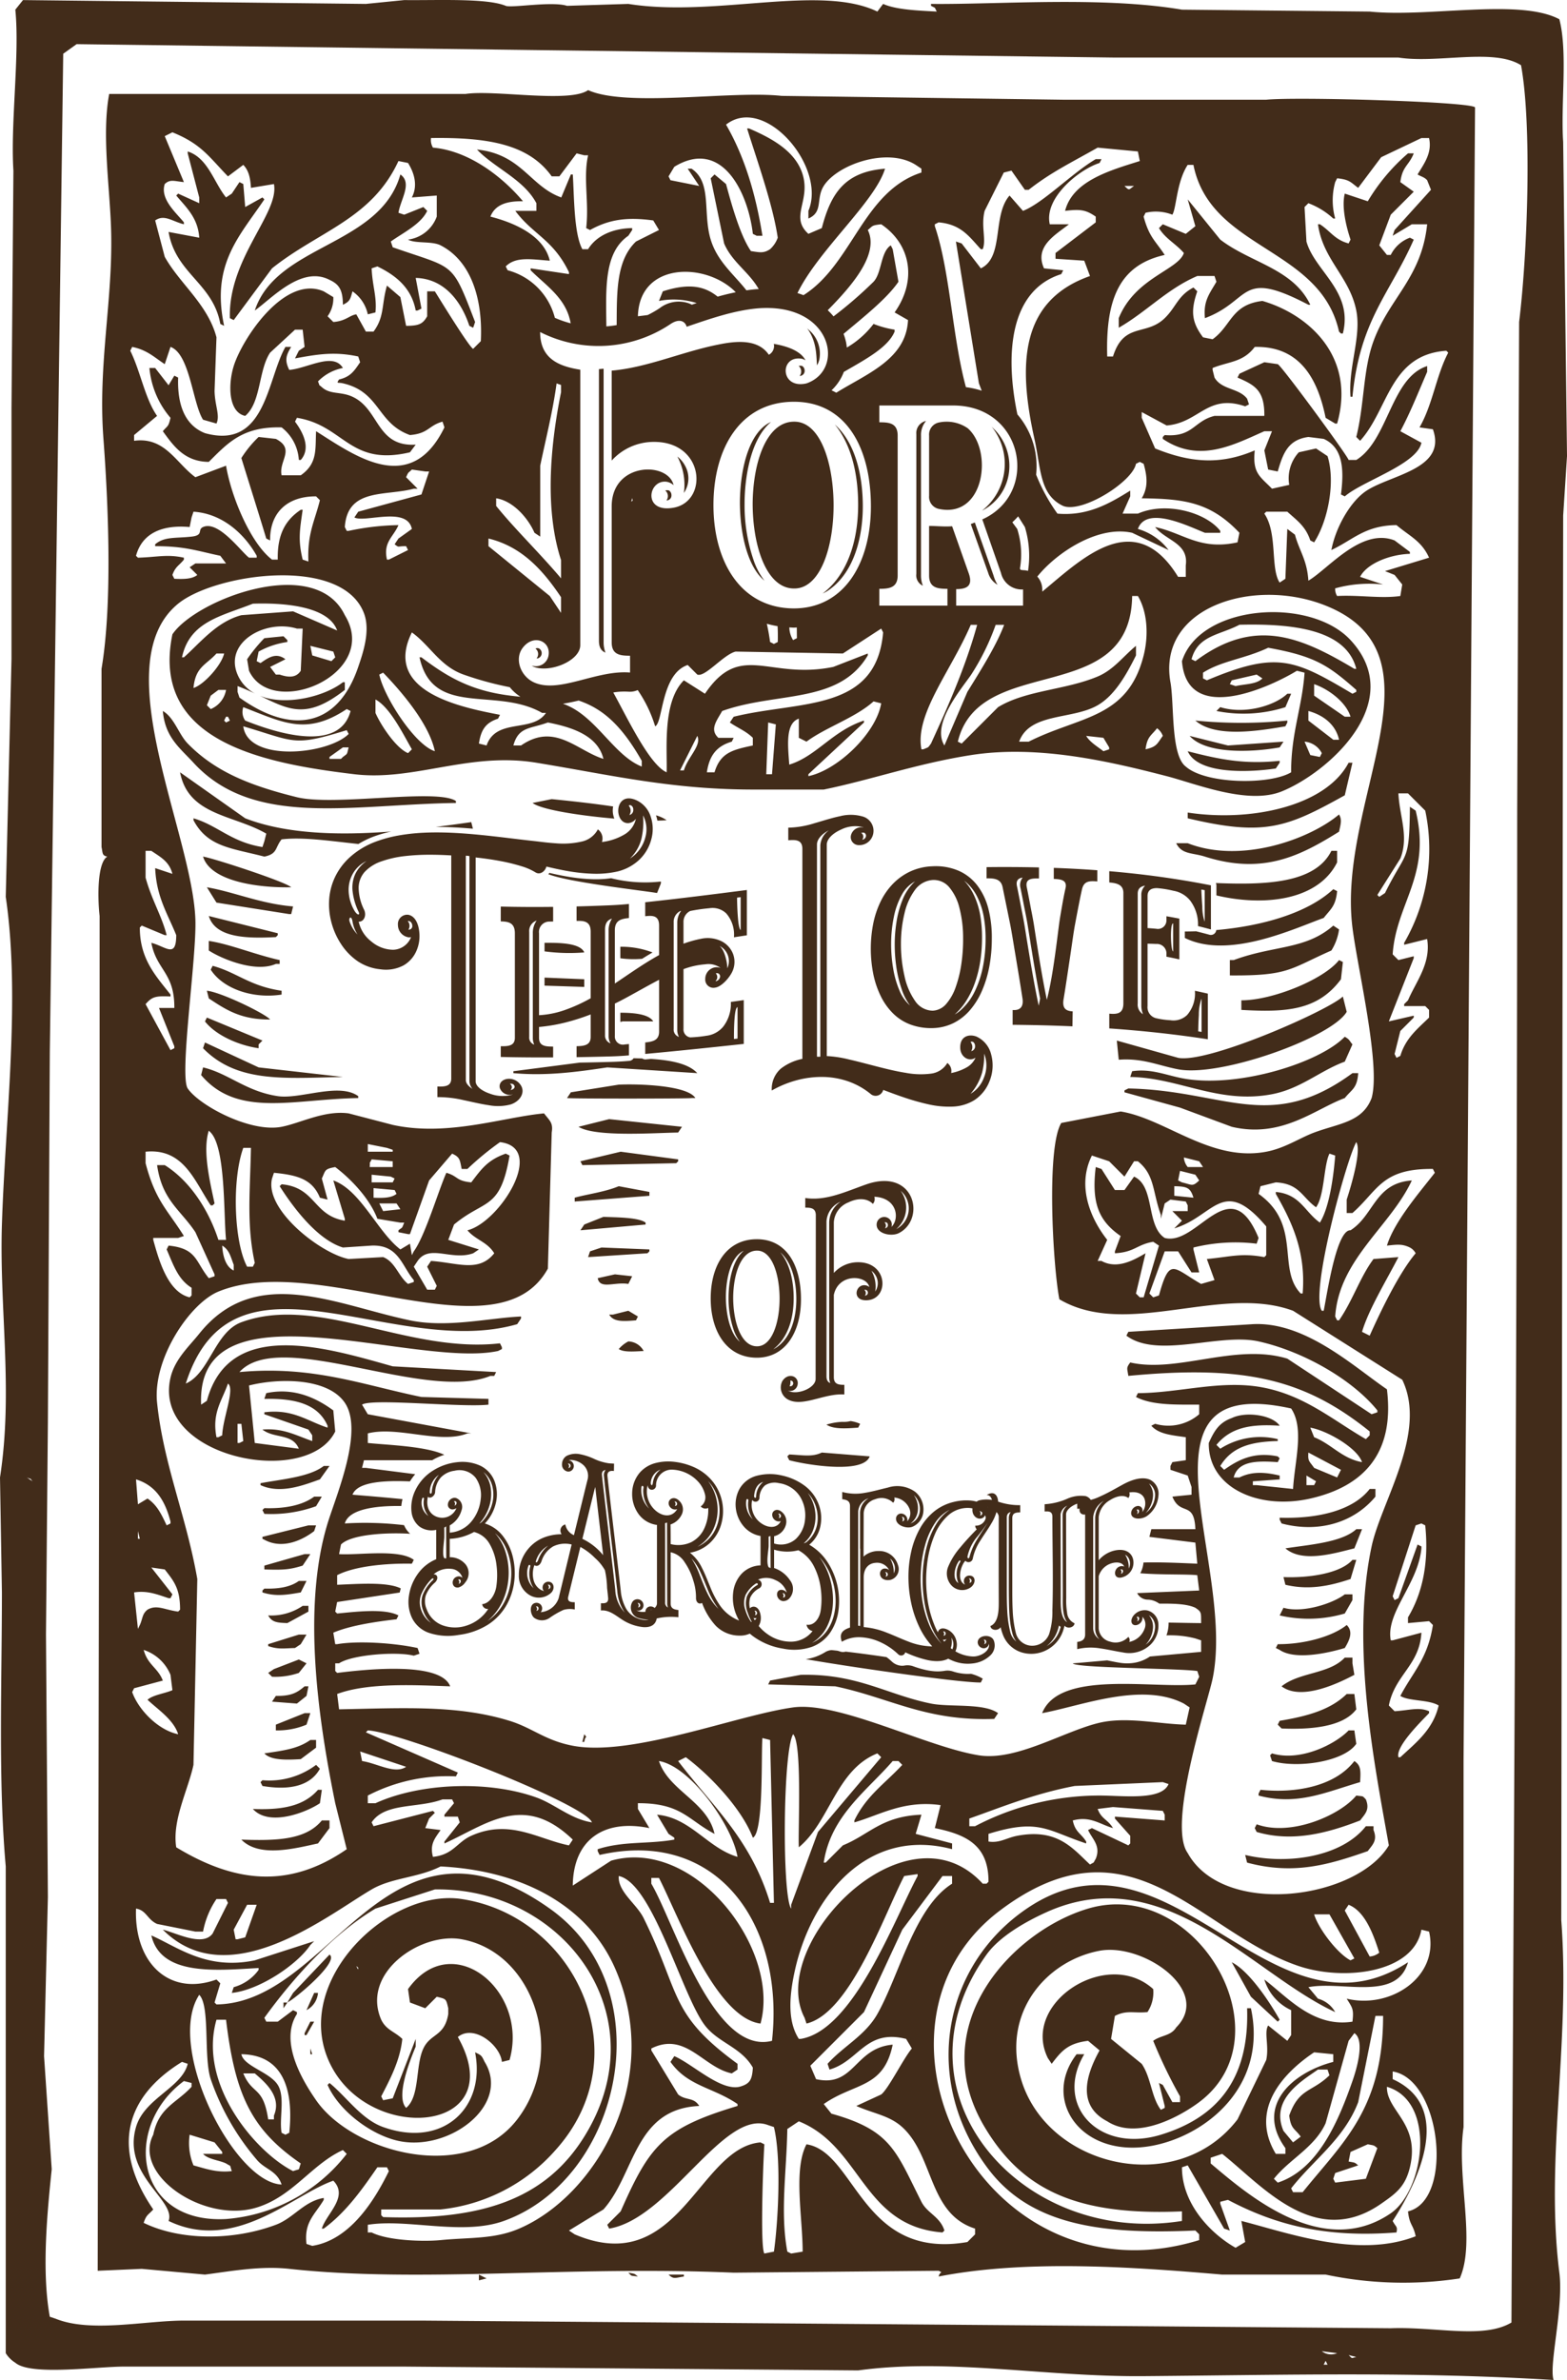 <svg xmlns="http://www.w3.org/2000/svg" viewBox="0 0 285.328 433.24"><defs><style>.cls-1{fill:#422c1a;}</style></defs><g id="Layer_2" data-name="Layer 2"><g id="Layer_2-2" data-name="Layer 2"><path id="For_The_Love_of_BBQ" data-name="For The Love of BBQ" class="cls-1" d="M106.388,179.653,99.15,179.42v-1.463l7.238.302Zm-43.95,16.394L47.09,194.303l-9.767-4.535q-.174.523-.349,1.046C43.186,197.162,51.701,196.256,62.437,196.047ZM99.15,171.626v1.557a34.352,34.352,0,0,0,7.238.192C105.65,171.622,101.719,171.609,99.15,171.626Zm12.126-11.76a19.54,19.54,0,0,1-2.732.188c-.23,0-.458-.003-.688-.01a33.191,33.191,0,0,1-4.683-.5c-1.118-.194-2.159-.418-3.132-.643a2.69,2.69,0,0,1-.203.233c3.667,1.455,16.715,2.918,19.803,3.426q.349-.872.698-1.744v-.349A25.468,25.468,0,0,1,111.276,159.866Zm1.679,12.478v2.095a18.01,18.01,0,0,0,3.963.096c.679-.428,1.309-.81,1.904-1.153A15.77,15.77,0,0,0,112.955,172.344Zm-61.68,8.704v-.698c-5.819-.835-8.162-3.359-12.557-4.535l-.349.698C40.589,179.951,45.931,181.867,51.275,181.048Zm1.744-19.534c-.963-.997-14.482-5.391-16.045-5.581C38.357,160.488,47.111,161.639,53.019,161.515Zm-2.791,9.069q.175-.174.349-.349v-.349l-12.557-3.139C39.211,170.71,44.893,170.867,50.229,170.584Zm2.791-4.186q.174-.698.349-1.395c-5.946-.487-10.782-2.651-15.697-3.488l1.744,2.791,13.255,2.093Zm-5.232,113.364v.349q.349.174.698.349c3.2,1.52,6.679-.179,8.72-1.744q.174-.523.349-1.046H56.159ZM38.02,173.026c2.205,1.444,8.404,4.109,12.208,2.442h.698V174.77c-4.639-1.042-9.076-2.919-12.906-3.488ZM79.505,150.53q1.277,0,2.581.055c1.242.051,2.57.14,4.021.266l-.299-1.196c-2.047.295-4.234.598-6.499.879C79.375,150.534,79.439,150.53,79.505,150.53Zm26.534,166.555h.349c.206-1.38.684-.483,0-1.395Q106.213,316.387,106.039,317.085ZM117.55,222.557c-1.312-.996-5.678-.951-7.674-1.046l-3.488,1.395q-.349.523-.698,1.046l11.86-1.046ZM48.136,155.934c2.436-.497,1.922-1.645,3.139-3.139,3.895-.47,8.917.307,13.986.842a16.71,16.71,0,0,1,2.603-1.288,23.839,23.839,0,0,1,3.381-.989c-9.26.714-19.007.536-26.597-2.401l-11.86-8.371c1.511,7.9,9.748,7.701,15.697,11.162q-.175.698-.349,1.395-.174.523-.349,1.046c-5.688-.893-8.128-3.928-12.557-5.232v.349C37.829,154.212,42.145,154.372,48.136,155.934Zm34.881-9.767v-.349c-3.376-2.357-22.146.984-28.952-.698-8.362-2.067-14.794-4.556-19.882-9.767-1.655-1.695-2.438-4.715-4.535-5.93.424,4.83,3.107,6.721,5.581,9.418C46.122,150.716,63.865,146.445,83.017,146.167ZM119.7,149.38c.645-.008,1.215-.032,1.687-.073a6.522,6.522,0,0,0-1.94-.892A7.48,7.48,0,0,1,119.7,149.38Zm-6.744,34.972,0,1.673c.137-.03.274-.054.409-.094h5.581C118.176,184.649,115.594,184.35,112.956,184.352Zm1.455,49.367q.349-.698.698-1.395l-3.139-.349-3.139.698C109.256,234.78,111.887,233.303,114.41,233.719ZM50.578,199.535c-5.786-.861-8.97-4.14-13.604-5.232q-.174.698-.349,1.395c6.587,7.814,16.744,4.385,28.603,4.186v-.349C61.696,196.998,54.695,200.148,50.578,199.535Zm61.047-52.617c.006-.039.02-.073.028-.112-4.412-.661-9.059-1.122-11.194-1.337l-3.488.698c1.586,1.225,8.571,2.307,14.893,2.849A3.943,3.943,0,0,1,111.625,146.919ZM57.903,335.572l2.093-2.791v-1.395H58.6c-2.87,3.479-8,3.733-14.65,3.488C47.212,338.226,53.742,336.463,57.903,335.572Zm176.15-206.846q.523-1.221,1.046-2.442h-.698c-2.233,2.143-7.693,3.829-12.208,2.442q-.349.349-.698.698A25.14,25.14,0,0,0,234.053,128.727Zm-1.744,11.162q.349-.523.698-1.046v-.349c-6.447.673-10.911-.238-16.743-1.744C218.147,140.99,227.389,140.627,232.309,139.889ZM47.787,289.529v.349c2.466.779,4.411.442,6.976,0q.523-1.046,1.046-2.093H54.415c-1.5,1.088-3.611,1.472-6.279,1.395Q47.962,289.355,47.787,289.529ZM233.007,136.052q.349-.523.698-1.046l-10.116.698-6.976-1.744C219.563,137.297,227.855,136.976,233.007,136.052ZM87.203,415.101l1.395-.349-1.395-.698Zm37.323-.698v-.349h-2.79C122.67,414.979,122.997,414.62,124.526,414.404ZM48.834,299.645c1.825.615,2.72.414,4.883.349q.523-.349,1.046-.698.523-.872,1.046-1.744H54.415l-5.581,1.744Zm-.698,19.534c1.178,1.286,4.058,1.201,6.627,1.046q1.395-1.046,2.791-2.093v-1.395H56.508C54.215,318.345,51.717,318.644,48.136,319.178Zm68.018,95.226c-.688-.557-.476-.473-1.744-.698C115.111,414.42,114.756,414.202,116.154,414.404ZM234.053,132.215l.349-.698v-.349a85.176,85.176,0,0,1-16.743,0C221.271,134.339,229.117,133.062,234.053,132.215ZM47.331,126.667c5.314,2.534,8.477,4.375,15.455-1.079V124.192h-.349C59.213,126.731,52.118,128.585,47.331,126.667ZM56.508,311.853H55.461l-5.232,2.093v1.046a13.69,13.69,0,0,0,5.581-1.046Q56.158,312.9,56.508,311.853Zm1.744,10.116q-.349-.349-.698-.698a14.204,14.204,0,0,1-9.767,2.791q-.174.174-.349.349.175.349.349.698C52.532,325.918,56.467,325.204,58.252,321.969Zm57.554-81.622.349-.698q-.872-.523-1.744-1.046-1.395.349-2.79.698h-.698C111.72,240.695,113.601,240.525,115.806,240.346ZM56.159,293.366V292.32H55.112a10.172,10.172,0,0,1-6.279,1.744c.691,1.275,1.698,1.331,3.488,1.395ZM37.672,180.351q.174.698.349,1.395c3.114,2.056,5.836,3.88,11.162,3.837C48.221,184.463,40.159,180.573,37.672,180.351Zm20.58,88.947,1.744-2.442H58.949c-2.632,2.035-7.676,2.41-11.511,3.139v.349C51.11,272.041,55.397,270.304,58.252,269.298Zm0,58.949q.175-1.221.349-2.442h-.698c-2.502,2.852-6.215,3.715-11.86,3.488C49.065,332.63,55.935,329.83,58.252,328.247Zm-8.72-23.022a13.148,13.148,0,0,0,4.883-.698q.698-.872,1.395-1.744-.697-.349-1.395-.698L49.88,303.83l-1.046.698Q49.182,304.877,49.531,305.226Zm6.279,3.488q.174-.872.349-1.744h-.698c-1.408,1.208-2.48,1.778-5.232,1.744q-.349.523-.698,1.046l4.535.349Q54.938,309.411,55.81,308.714ZM37.323,185.932c1.939,2.475,6.004,4.335,9.767,4.883v-.698q.349-.349.698-.698l-10.116-4.186Q37.497,185.583,37.323,185.932Zm18.138,96.97-7.325,2.093v.698c3.364.102,4.562.06,6.976-.698l1.395-2.093ZM48.136,274.53q-.174.174-.349.349.175.349.349.698a24.117,24.117,0,0,0,9.418-1.395q.523-.872,1.046-1.744H57.205C55.105,274.011,51.87,274.657,48.136,274.53ZM241.029,167.096c1.246-1.603,2.178-2.12,2.442-4.883l-.698-.349c-4.653,4.333-12.885,6.7-21.309,7.439a.981.981,0,0,1-1.236.855c-.932-.253-1.399-.373-2.33-.604-.023-.006-.042-.021-.064-.028q-1.05.034-2.092.035l0,1.176C223.749,174.718,235.697,168.996,241.029,167.096ZM144.584,76.76c-5.042,0-7.479,7.422-7.535,14.9,0,7.705,2.493,15.467,7.535,15.467,4.872.057,7.309-7.875,7.195-15.637C151.666,84.012,149.286,76.703,144.584,76.76Zm-9.008,14.9c0-4.363.963-11.615,4.816-14.844-3.796,1.643-5.609,8.045-5.666,14.561,0,5.949,1.474,11.897,4.477,14.334a12.87,12.87,0,0,1-2.04-3.91A30.872,30.872,0,0,1,135.576,91.66Zm44.987-13.994a10.815,10.815,0,0,1-1.757,15.297,9.078,9.078,0,0,0,4.986-7.932,9.511,9.511,0,0,0-2.55-6.686ZM152.006,77.27c2.89,3.513,4.249,8.725,4.249,14.617,0,7.025-2.209,12.974-6.459,16.147a6.326,6.326,0,0,0,1.19-.68c4.646-3.286,6.119-9.801,6.119-15.184C157.105,86.674,155.802,80.669,152.006,77.27ZM40.811,59.313C38.416,48.097,43.584,43.048,48.136,36.291q-.174-.174-.349-.349l-3.139,1.744q-.175-2.093-.349-4.186l-.698-.349q-.697,1.046-1.395,2.093l-1.047.698c-2.202-2.708-3.284-7.185-6.976-8.372V27.92q1.046,4.011,2.093,8.023v1.046L32.44,35.245l-.349.349c1.773,2.117,3.967,4.049,4.186,7.674l-5.581-1.046c1.292,7.603,8.087,9.32,9.418,16.743ZM176.767,95.399l3.172,8.895a3.68,3.68,0,0,0,1.7,2.153,6.688,6.688,0,0,1-.736-1.7l-3.399-9.631C177.334,95.173,176.937,95.343,176.767,95.399ZM59.996,50.941c1.811.829,2.418,1.902,2.442,4.535,1.304-.62,1.334-1.002,1.744-2.442A6.811,6.811,0,0,1,66.972,57.22l1.395-.349c.281-2.89-.557-4.739-.698-8.023L68.716,48.5c3.312,1.602,6.208,3.867,6.976,8.023h.349l.698-.349q-.523-2.79-1.046-5.581c5.396.127,8.408,4.576,9.767,8.72l.698.349q.174-.523.349-1.046c-4.327-11.235-3.591-9.61-14.999-13.604q-.174-.523-.349-1.046c2.086-1.514,5.471-3.117,6.627-5.581q-.349-.349-.698-.698l-3.488,1.395q-.523-.174-1.046-.349c.376-2.435,2.585-5.403.349-6.976-3.704,13.104-22.549,12.695-26.51,24.766C49.402,54.42,54.871,48.282,59.996,50.941ZM176.2,77.949a6.769,6.769,0,0,0-5.325-1.02,2.243,2.243,0,0,0-1.699,2.379V90.244a2.243,2.243,0,0,0,1.699,2.379C179.316,94.493,180.846,81.972,176.2,77.949Zm-30.144-11.331a1.161,1.161,0,0,0-.624,0,1.321,1.321,0,0,1,.171,1.813h.057a.914.914,0,0,0,.85-1.02A.976.976,0,0,0,146.056,66.618ZM124.527,89.734a4.691,4.691,0,0,0,.227-4.929,5.273,5.273,0,0,0-1.417-1.7A10.892,10.892,0,0,1,124.527,89.734Zm-2.72-.454a1.382,1.382,0,0,0-.68,0,1.33,1.33,0,0,1,.227,1.813h.057a.894.894,0,0,0,.85-.963A1,1,0,0,0,121.807,89.28Zm46.801-12.634h-.057a2.243,2.243,0,0,0-1.699,2.38v25.439a2.062,2.062,0,0,0,1.189,2.153,4.993,4.993,0,0,1-.34-1.87V79.309A3.899,3.899,0,0,1,168.608,76.646ZM29.649,78.498c1.884,2.568,3.882,5.554,8.372,5.581,3.43-3.406,6.12-6.472,13.255-6.279a8.127,8.127,0,0,1,3.139,5.93h.349c1.943-2.204.303-5.172-1.046-6.976l.349-.698c8.643,1.386,9.532,8.879,20.58,6.279q.523-.698,1.046-1.395c-7.195.433-6.553-6.434-11.511-8.72-2.17-1-4.035-.345-5.581-1.744-.704-.629-.258.008-.698-1.046a8.624,8.624,0,0,1,4.535-2.442c-1.775-2.938-6.433.069-9.767.349-.866-1.744-.597-2.65.349-4.186H51.973c-3.377,5.935-3.566,18.765-14.65,15.697-3.564-1.393-5.063-5.014-4.883-10.116l-.698-.349-1.047,1.744q-1.22-1.569-2.442-3.139H27.207a16.151,16.151,0,0,0,3.837,9.069C30.663,77.79,30.493,77.462,29.649,78.498Zm68.079,41.32.057.057a.99.99,0,0,0,.397-1.813.723.723,0,0,0-.68,0A1.26,1.26,0,0,1,97.728,119.818Zm51.273-53.766.17-.51a5.656,5.656,0,0,0-1.529-5.156l-.68-.623c1.926,2.55,1.643,5.609,1.812,6.742ZM110.25,118.798a5.21,5.21,0,0,1-.34-1.87V67.128c-.283,0-.566.057-.851.057v49.461C109.059,117.891,109.513,118.515,110.25,118.798ZM245.913,72.219h.349c1.353-14.004,6.821-18.74,11.162-28.603l-.698-.349a6.31,6.31,0,0,0-3.488,3.139H252.54q-.698-.872-1.395-1.744l2.093-5.581q2.093-2.092,4.186-4.186l-2.442-1.744c.362-2.908,1.566-2.998,2.442-5.232H256.377a35.236,35.236,0,0,0-7.325,8.72l-4.186-1.395c-.618,2.41.262,6.036,1.047,8.371q-.175.349-.349.698c-2.516-.652-3.321-2.258-5.232-3.488h-.349c.89,6.45,5.755,9.562,6.976,15.697C247.912,61.31,245.476,66.82,245.913,72.219ZM222.193,43.616q-2.965-3.662-5.93-7.325.698,2.442,1.395,4.883-.872.698-1.744,1.395l-4.186-1.744q-.349.349-.698.698c1.202,1.958,3.095,2.854,4.535,4.535-1.034,3.115-8.874,4.481-11.86,11.86v1.744c5.094-2.925,8.818-7.076,14.301-9.418h3.139q.175.523.349,1.046c-1.304,2.251-2.407,3.507-2.093,6.627,8.603-3.236,6.127-9.093,18.836-2.442h.349C235.436,48.879,227.719,47.861,222.193,43.616Zm2.093,313.582,3.488,6.279,4.883,4.535q.174-.174.349-.349C231.259,364.536,227.494,358.806,224.286,357.199ZM246.959,83.73h-1.395c-.183-.762-12.161-17.103-12.906-17.441l-2.442-.349-4.535,2.093-.349.698c3.132,1.363,4.948,2.309,4.883,6.976h-9.069c-3.785.922-3.912,3.924-9.069,3.488q-.175.174-.349.349v.349C218.36,84.38,224.61,80.97,230.216,78.498h1.395q-.698,1.744-1.395,3.488.349,1.744.698,3.488l1.744.349c.948-3.28,1.869-5.784,5.581-6.279l2.791.349c3.48,1.56,3.741,5.496,3.139,10.116l.698.349c3.209-2.8,13.173-5.825,13.953-9.767l-3.837-2.093c1.793-3.36,3.156-6.811,4.883-10.813V66.638C253.261,68.75,252.808,80.131,246.959,83.73Zm36.974,329.976c.803,6.407-1.946,16.877-1.046,19.534-25.685-1.562-48.523-.909-74.646-.698-18.123.147-35.421-3.315-51.973-1.046l-83.017-.698H22.673c-5.17,0-17.081,1.716-19.882-.698a5.337,5.337,0,0,1-1.744-1.744V339.758c-1.396-15.705-.698-33.542-.698-49.88Q.174,279.414,0,268.949c2.436-15.785-.138-30.613.349-46.043.601-19.054,3.418-41.171.698-59.647q.523-21.624,1.046-43.253V74.312q.174-21.624.349-43.253c-.549-8.64,1.169-21.101.349-29.3L4.186.015,66.623.713,73.599.015c6.246.068,15.028-.376,18.487,1.046,1.05.432,8.39-.873,11.162,0L114.41.713c15.775,2.513,34.887-3.664,45.346,1.395q.523-.698,1.047-1.395c2.324,1.046,6.203,1.205,9.767,1.395q-.174-.349-.349-.698l-.698-.349V.713c12.13.135,31.157-1.416,45.694,1.046l34.184.349C260.104,3.211,276.687-.355,283.933,3.503c1.57,5.963.228,15.445.698,22.324q.349,28.6.698,57.205-.349,5.406-.698,10.813-.174,127.827-.349,255.679C285.983,372.089,281.325,392.911,283.933,413.706ZM5.93,269.647c-.628-.712-.005-.246-1.046-.698ZM241.727,430.449q-.174-.349-.349-.698-.174.349-.349.698Zm1.744-2.093-2.791-.349A2.8,2.8,0,0,0,243.471,428.356Zm3.488.698-1.395-.349C246.355,429.428,245.927,429.286,246.959,429.054ZM276.957,11.874c-5.015-3.16-15.122-.285-22.324-1.395H203.008L13.952,8.037,11.511,9.782Q10.29,100.638,9.069,191.513,8.895,225.17,8.72,258.834q-.174,19.357-.349,38.718.174,23.891.349,47.787-.349,14.474-.698,28.951.697,10.289,1.395,20.58c-.757,7.384-1.893,18.384-.349,26.859l1.046.349c6.396,2.602,16.273.359,23.37.349H76.739l133.944,1.046,42.555.349c8.221-.311,16.902,1.999,21.975-1.046.446-89.513,1.046-182.24,1.047-275.213q.174-44.469.349-88.947C278.192,45.654,278.928,22.525,276.957,11.874ZM227.077,365.57c.453,13.416-5.915,20.027-15.697,23.022-11.25,3.444-19.51-5.326-13.953-14.65h-1.395c-6.691,8.697,1.449,19.731,14.999,16.394,9.565-2.355,19.664-11.218,16.743-24.766Zm39.416,21.626c-1.328,9.345,2.29,20.84-.698,27.556a68.44,68.44,0,0,1-24.417-.698H222.542c-16.289-1.402-35.678-2.767-51.624.349.212-1.005.932-.57,0-1.046l-37.323.349c-30.199-1.302-56.908,1.92-80.924-.698-5.189-.566-10.361.388-15.348,1.046L25.812,413.009l-8.023.349q.174-99.75.349-199.521v-47.09c-.382-3.45-.422-9.703,1.395-10.813-.98-.214-.803-.623-1.046-1.744V121.75c2.041-12.063,1.196-30.581.349-41.858-1.029-13.686,1.758-25.219,1.395-38.02-.218-7.725-1.734-17.427-.349-24.766H84.761c5.255-.801,18.951,1.7,22.324-.698,7.083,3.179,26.125.048,35.23,1.046l51.275.698h36.974c5.657-.562,37.259.359,38.02,1.395q-1.046,150.498-2.093,301.025ZM170.22,41.175c2.795,8.231,3.147,20.042,5.659,29.302a15.919,15.919,0,0,1,2.878.644q-.257-.672-.514-1.343-2.092-12.905-4.186-25.812l1.047.349,3.488,4.535c4.285-2.02,2.044-9.6,5.232-13.255q1.22,1.395,2.442,2.791c3.658-1.408,8.919-6.872,13.255-9.418h1.046q-.174.349-.349.698c-3.744,1.192-10.162,6.367-9.069,11.162h3.488c-2.41,1.903-6.364,4.026-4.535,8.023l3.488.349q-.174.349-.349.698c-9.457,2.973-10.258,14.699-7.987,25.542a14.49,14.49,0,0,1,3.153,6.306,14.744,14.744,0,0,1,.258,4.662,33.193,33.193,0,0,0,3.878,7.091c5.508.475,9.438-1.82,13.255-4.186v1.046q-.697,1.569-1.395,3.139h2.791c5.095-2.234,12.344-.262,14.999,3.139v.349h-2.791c-2.904-1.135-10.642-5.057-12.209-.698a10.692,10.692,0,0,1,5.581,3.837l-6.628-3.139c-6.271-1.403-13.831,3.682-17.27,7.973a3.482,3.482,0,0,1,.907,2.339v.402c7.297-6.055,16.847-15.552,24.734-2.692h1.395v-2.093c.562-4.061-3.629-4.485-5.581-6.976,5.228,1.114,8.101,4.287,14.999,2.791l.349-1.744c-5.287-5.603-10.088-6.177-17.789-6.279,1.173-1.961,1.032-3.877.349-6.279q-.349-.174-.698-.349-.349.174-.698.349c-.61,3.255-9.772,9.033-13.255,7.674-4.326-2.038-4.027-6.791-5.232-12.208-3.075-13.822-2.489-25.202,10.116-29.649q-.523-1.395-1.047-2.79l-5.232-.349V46.058l7.325-5.581V39.431c-1.795-1.232-2.76-1.388-5.581-1.046,1.384-5.471,8.229-7.378,13.604-9.069q-.174-.872-.349-1.744l-7.325-.698c-4.974,2.821-8.489,4.486-12.557,7.674h-.698q-1.221-1.744-2.442-3.488l-1.395.349-3.488,6.976c-.699,2.772.343,5.304-.349,6.976h-.349c-2.124-2.298-3.55-4.51-7.674-4.883l-.698.349Zm34.532-7.325c.947.932.759.658,1.744,0Zm50.229,122.433q-2.092,3.313-4.186,6.627.174.174.349.349l1.046-.698c3.907-7.91,4.428-5.264,4.535-15.697l1.046.698c2.898,11.792-3.565,16.845-4.186,26.161q.523.523,1.046,1.046l2.79-.698v.349q-2.267,5.755-4.534,11.511l4.534-1.046v.349q-1.22,1.221-2.442,2.442-.523,2.093-1.046,4.186l.349.698.698-.349c.961-3.229,3.126-4.925,5.232-6.976v-1.395q-.349-.349-.698-.698h-3.837v-.349q.349-.349.698-.698c1.462-3.424,4.213-6.713,3.488-11.162q-2.092.523-4.186,1.046v-.349a33.99,33.99,0,0,0,3.837-24.068q-1.57-1.569-3.139-3.139h-1.744C254.823,148.586,256.575,152.255,254.982,156.283Zm-2.442,70.46c1.357-4.429,5.997-9.747,8.72-13.255q-.174-.349-.349-.698c-9.382-.107-9.991,3.929-14.65,8.023h-1.047v-2.442c.858-2.624,2.715-8.961,1.744-10.464-1.743,3.06-8.479,27.427-6.279,30.695h.349c.633-3.115,2.325-14.803,4.883-14.65,4.313-2.746,4.423-8.592,11.162-9.069-3.875,8.354-13.246,14.332-13.952,24.766q.174.349.349.698h.349c2.485-3.572,3.829-7.889,6.279-11.162l4.534-.349c-2.094,4.094-5.399,9.457-6.627,13.604l1.395.698c1.926-4.303,5.291-11.345,8.372-14.999a2.547,2.547,0,0,0-1.046-1.046C255.275,226.383,254.323,226.568,252.54,226.743Zm-20.231-9.418v-.349c4.446.424,5.224,3.584,8.023,5.581,1.723-2.747,2.485-8.344,2.791-12.208L242.076,210c-1.065,2.155-.894,7.632-2.442,9.767-2.563-1.834-3.015-4.305-7.325-4.535l-2.79.698-.349,1.395c7.941,5.649,3.295,13.604,7.674,18.138h.349C237.832,227.776,235.138,222.252,232.309,217.325Zm-12.557,11.86c4.426-.42,6.207-1.127,10.464-.349l.349-.349v-5.232c-7.916-9.348-9.445-1.813-16.743.349q.698-.698,1.395-1.395-.872-.872-1.744-1.744h2.79v-1.046l-.349-.698-2.791-.349q-.523.349-1.046.698-.349,1.395-.698,2.791v-.698c-1.54-4.242-1.09-7.294-4.186-9.767h-.698l-1.744,2.79q-1.395-1.395-2.791-2.79l-3.139-1.046c-2.95,5.926.148,12.023,2.79,15.348q-.872,1.918-1.744,3.837h.698c2.89,1.593,5.929-.183,8.023-1.395q-.872,3.662-1.744,7.325l.698.698h.698q1.395-4.708,2.79-9.418l-1.046-.698c-3.007.512-3.346,1.885-6.976,2.093v-.349q.523-1.395,1.046-2.791c-3.956-2.733-5.342-5.95-4.534-12.557l1.046.349q1.22,1.918,2.442,3.837h1.744l1.744-2.442c3.861,1.741,2.133,8.933,5.581,11.162,5.968,1.586,11.879-12.668,17.092,0q-.175.523-.349,1.046a31.794,31.794,0,0,0-11.511.698v.349q.523,2.093,1.047,4.186h-1.395q-1.221-1.918-2.442-3.837h-2.441q-1.395,3.837-2.791,7.674.349.349.698.698l1.046-.349c1.966-7.14,2.601-4.975,7.674-2.093l2.441-.698Q220.45,231.103,219.752,229.185Zm-4.883-16.045q-.174.872-.349,1.744l.698.349c1.914.453,1.887.823,3.139-.349q-.349-.523-.698-1.046Q216.264,213.488,214.868,213.139Zm1.395-.698h2.791l-.698-1.046-2.791-.698A3.113,3.113,0,0,0,216.263,212.441Zm-2.442,3.488v1.744l3.488.349C216.747,216.16,216.115,215.985,213.822,215.93Zm27.556-105.69c-13.126-5.247-30.675.28-28.254,13.953.717,4.048.028,13.271,2.791,15.348,3.626,3.215,15.297,3.362,19.185,1.046-.032-7.122,2.017-11.883,2.442-18.138l-1.395-.349c-4.32,2.654-19.96,10.216-20.929-1.744,3.31-10.376,23.348-11.773,30.696-3.837,10.491,11.331-4.237,24.217-12.557,27.556-6.183,2.482-15.66-1.433-20.929-2.79-9.903-2.551-23.201-5.766-35.579-3.837-9.845,1.534-18.214,4.51-26.858,6.279H137.781c-15.363.063-26.326-2.62-40.114-4.883-12.272-2.014-22.224,3.394-33.137,2.093-16.895-2.014-37.132-6.061-33.137-25.463,4.21-6.288,26.028-14.727,31.393-3.488,6.569,10.695-13.264,19.11-17.441,10.116q-.174-1.046-.349-2.093a28.172,28.172,0,0,1,3.139-3.837l3.488-.349q.349.349.698.698v.349a14.99,14.99,0,0,0-5.232,1.744q-.174.872-.349,1.744l.698.349c1.358-.948,2.813-2.024,4.535-.698l-2.791,1.395,1.046,1.395h.698c1.614.547,3,.61,3.837-.698q.174-3.837.349-7.674H54.066c-5.7-1.748-13.325,2.447-10.813,8.371a6.939,6.939,0,0,0,3.203,3.458c-.981-.457-2.036-.923-3.203-1.365v1.046l.349,1.046c9.321,6.695,17.837,5.575,21.627-5.581.795-2.339,2.281-6.522,1.046-9.767-4.036-10.609-27.159-7.185-33.835-1.744C19.068,120.79,35.06,151.67,35.579,167.445c.228,6.926-2.966,28.37-1.395,30.695,2.065,3.058,11.362,8.083,17.092,6.976,3.423-.661,7.777-3.042,12.208-2.442l8.023,2.093c9.988,2.184,20.107-1.414,27.556-2.093,1,1.317,1.694,1.685,1.395,3.488q-.349,12.382-.698,24.766c-9.127,16.566-41.768-3.298-59.996,4.186-5.164,2.12-11.997,12.2-11.162,20.231,1.165,11.206,5.305,20.568,7.325,32.091q-.349,16.916-.698,33.835c-1.006,4.638-3.92,10.104-3.139,14.999,10.586,6.416,20.487,7.643,31.044.349q-1.046-4.185-2.093-8.371c-3.036-14.937-6.109-35.46-1.395-50.927,1.536-5.04,6.644-16.829,3.139-21.975-3.128-4.593-12.106-4.494-17.441-3.139q.523,5.232,1.046,10.464l8.023,1.046c-1.156-2.848-4.474-1.792-6.628-3.488,3.772-.305,6.014,1.037,9.069,2.093v-1.046q-.349-.523-.698-1.046-4.011-1.395-8.023-2.79V257.09c5.16-.671,7.834,1.601,11.511,2.791v-.349c-1.721-3.923-5.828-5.014-11.511-4.883q.174-.523.349-1.046c5.148-1.107,9.267.988,12.208,3.139q.175,1.918.349,3.837c-5.105,10.404-33.333,4.771-29.998-9.767.776-3.384,3.377-5.702,5.232-8.023,10.221-12.782,24.795-5.279,38.369-2.442,6.794,1.42,14.443-.447,20.231-.698v.349q-.349.523-.698,1.046c-22.669,6.537-51.788-16.106-60.344,10.813,4.329-1.889,5.277-9.378,10.116-11.162,13.888-5.122,30.245,5.736,47.09,3.837q.175.349.349.698v.349l-.698.349c-15.164,3.247-55.069-13.09-54.066,9.767q.523-.349,1.046-.698c4.064-15.133,21.699-9.693,33.835-6.279l18.836,1.046q-.174.349-.349.698h-.698c-11.819,4.838-38.356-8.839-45.695-.698,13.298-1.23,22.316,2.309,33.137,4.535l12.209.349v1.046c-4.814.551-21.304-1.191-23.021,0q.523.872,1.046,1.744l18.836,3.488H85.11c-4.964,2.003-12.668-1.382-18.138,0v1.744c3.487.369,10.541.561,13.93,2.151a12.122,12.122,0,0,0-1.544.628c-.227.111-.445.236-.662.36H66.274q-.174.698-.349,1.395h.698L75.6,268.356a10.984,10.984,0,0,0-.959,1.31c-4.502-.185-9.551.013-10.459,2.423,2.804.226,6.044.497,9.104.804a9.493,9.493,0,0,0-.214,1.255c-4.488-.074-9.542.505-10.286,3.173a60.811,60.811,0,0,1,10.782.308,5.07,5.07,0,0,0,.481.864,4.538,4.538,0,0,0,.634.71c-4.158-.268-10.78.085-12.595,1.955q-.175.872-.349,1.744c3.325.248,10.931-.999,13.604,1.046q-.175.349-.349.698c-4.598-.095-10.423.438-13.604,2.093v1.744c3.48-.124,9.043-.602,11.586.663-.073.249-.138.498-.193.75l-11.393,1.726q-.174.872-.349,1.744.175.174.349.349c3.171-.29,8.583-1,11.162.349q-.175.349-.349.698c-3.894.454-8.473,1.142-11.511,2.442q.175,1.046.349,2.093h.349c3.592-.625,10.028-.29,14.65.698q.174.523.349,1.046l-1.046.349c-3.107-.799-11.269-.176-13.604,1.395H61.042v1.395l.349.349c5.156-.647,18.864-2.123,20.58,2.442-6.002-.209-14.932-.731-20.58,1.395q.174,1.395.349,2.791c11.726-.23,21.607-.817,31.044,2.093,4.208,1.297,6.445,3.57,11.511,4.535,10.747,2.047,29.885-5.561,40.114-6.976,8.304-1.149,24.315,7.204,33.835,8.72,6.84,1.089,15.596-4.455,21.975-5.93,4.973-1.149,10.67.226,15.697.349q.349-1.569.698-3.139-.523-.349-1.046-.698c-7.699-3.982-18.601.4-25.812,1.744,3.095-7.868,20.057-4.454,27.905-5.232q.349-.698.698-1.395-.175-.523-.349-1.046c-3.757-.504-22.246-.541-22.673-1.395.323-.017,2.913-.244,6.255-.543.284.057.565.113.856.171.469.093.943.189,1.409.259l.048.008a8.131,8.131,0,0,0,3.035-.073,7.169,7.169,0,0,0,2.449-1.067c4.957-.449,9.319-.847,9.319-.847v-2.093l-1.047-.349a18.246,18.246,0,0,0-5.267-.558,6.626,6.626,0,0,0,.391-2.326c1.966.029,3.951.078,5.923.094-.013-1.924.098-2.019-1.047-2.791-1.552-.727-3.995-.776-6.567-.751a3.934,3.934,0,0,0-1.344-.63,3.655,3.655,0,0,0-.771-.101A2.162,2.162,0,0,1,207.064,290l11.292-.471q-.175-1.395-.349-2.791c-1.938-.206-6.584-.045-10.379-.351a5.055,5.055,0,0,0,.582-1.955c3.263-.088,6.668.087,9.798.213q-.174-1.918-.349-3.837l-8.371-1.046.349-1.395h8.023c-.207-5.29-2.736-2.3-4.186-5.93l3.488-.349v-1.395q-.349-1.046-.698-2.093-1.57-.523-3.139-1.046v-.698l.349-.698,2.442-.349v-4.186c-2.55-.365-4.915-.543-6.279-2.093l.698-.349a8.605,8.605,0,0,0,8.023-1.744v-1.744c-4.064-.015-8.474.178-11.511-1.395q.175-.349.349-.698c7.585-.037,15.116-2.462,22.673-1.046,7.736,1.449,12.94,6.041,18.836,9.418q.349-.349.698-.698v-.698c-11.992-9.67-23.028-12.097-43.95-10.116-.211-1.413-.405-1.449.349-2.442,8.642,1.965,19.168-3.566,28.602-.698L249.75,257.438q.523-.174,1.046-.349v-.349c-4.553-5.633-13.506-10.75-21.626-12.557-7.125-1.586-18.36,3.221-24.068-1.046q.174-.349.349-.698l22.673-1.395c9.568-.496,18.383,7.756,24.417,11.86,1.461,11.89-4.505,17.739-13.953,19.882-9.403,2.133-18.607-1.953-18.487-10.116.981-2.164,1.841-3.693,4.186-4.535,2.609-1.268,7.446-.536,8.72,1.395-5.278-.341-8.892.308-11.511,3.488q.349.349.698.698a13.51,13.51,0,0,1,10.464-1.744v.349c-5.229.12-8.42,1.215-10.464,4.535l.698.698c2.56-1.808,5.401-3.336,9.767-2.442q.174.174.349.349-.174.349-.349.698c-3.888-.27-7.236-.217-8.023,2.791h1.046c2.248-1.106,4.53-1.011,7.325-.349v.698l-4.884.349v.698h.698l6.627.698c.284-5.017,2.099-11.007-.349-14.65-30.26-6.707-9.979,28.407-14.301,49.182-.898,4.316-8.306,26.494-4.535,31.742,6.511,11.775,30.761,8.43,36.626-1.395-2.673-14.968-6.963-36.481-3.139-54.415,1.738-8.154,10.229-20.729,5.581-30.347l-19.882-12.557c-13.166-4.868-30.304,5.145-42.555-2.093-1.173-6.019-2.404-27.576.349-32.091l10.813-2.093c8.17,1.315,16.42,9.242,26.51,7.325,3.424-.65,6.045-2.488,8.72-3.488,4.482-1.675,8.788-1.867,10.464-6.279,1.692-5.959-2.567-23.611-3.488-31.044C243.393,145.691,263.954,119.263,241.378,110.24Zm8.023,245.913a3.114,3.114,0,0,0,1.744-.698c-1.037-3.229-2.54-7.514-5.581-8.72q-.349.523-.698,1.046Q247.133,351.966,249.401,356.152Zm-7.325-7.674h-2.791c.779,2.594,4.235,7.146,6.627,8.371l.698-.349Q244.343,352.49,242.076,348.478Zm-3.837-84.064c-.119,1.599.15,1.512,1.047,2.791l4.186,1.744.698-1.395Zm1.047-2.79c3.202,1.272,5.057,3.874,8.72,4.535-.888-2.629-6.462-5.786-9.418-6.279Q238.936,260.752,239.285,261.624ZM237.89,268.6v1.744h1.395q.174-.349.349-.698Q238.762,269.124,237.89,268.6Zm-34.881,62.437v-.349l9.069.698V330.34q-.175-.349-.349-.698l-9.069-.698-2.79.349c.684,1.867,1.874,1.919,2.79,3.488-2.45-.716-4.132-2.251-7.325-1.395.457,2.155,1.451,2.28,2.442,3.837v.349c-7.075-2.324-8.551-4.621-17.789-1.744v1.395c2.037.325,3.265-.673,5.232-1.046,7.374-1.397,10.133,2.346,13.255,5.232.941-.558.48-.118,1.046-1.046.972-2.363-.626-3.564-1.395-5.232l.698-.349q3.313,1.57,6.627,3.139l.349-.349V334.177Q204.404,332.608,203.008,331.038Zm9.767-6.279-1.046-.349q-8.022.349-16.045.698c-7.522,1.443-13.229,3.83-19.185,5.93v1.395h1.047a48.873,48.873,0,0,1,22.324-5.581C204.116,326.802,211.491,327.89,212.775,324.759Zm-33.835,18.138h.698l.349-.349c.039-6.796-4.257-8.632-9.767-9.767q.523-2.093,1.047-4.186c-6.767-.943-11.143,1.849-15.697,3.139v-.349c2.189-4.517,5.559-6.704,8.72-10.116l-.698-.698h-1.046c-4.589,5.335-11.289,9.936-12.557,18.487h.349q1.569-1.569,3.139-3.139c4.865-1.99,7.021-5.288,14.301-5.581q-.523,1.744-1.046,3.488l6.627,1.744v1.046c-15.734-4.17-25.715,9.037-28.602,21.975-.954,4.274-1.512,9.154.698,12.557h.349c9.599-1.558,17.015-21.699,21.278-29.649v-.349l-2.442.349c-3.659,7.047-9.833,24.962-17.79,26.858q-.174-.523-.349-1.046C139.597,354.177,164.896,327.563,178.941,342.897ZM144.408,315.69c-1.88,3.279-2.005,29.496-.349,31.742v-.698q2.442-6.627,4.883-13.255,5.755-6.801,11.511-13.604-.349-.349-.698-.698c-7.526,3.006-8.613,12.414-14.301,17.092C145.283,333.549,146.109,317.239,144.408,315.69Zm-5.93,52.671c-8.211-1.072-14.983-19.704-18.487-26.51h-1.396v1.046c4.114,6.907,11.318,31.349,21.975,28.603,2.315-20.974-9.795-38.764-31.393-33.835q-.175-.349-.349-.698v-.349c4.734-1.52,9.144-.89,13.952-1.744v-.349l-1.046-.698-2.093-3.488c6.092.531,9.192,6.073,14.65,7.674-.989-5.771-8.6-16.508-14.301-17.441,1.784,5.432,8.826,7.378,10.115,13.255-4.85-2.542-6.029-5.604-13.953-5.581v1.046q1.046,1.744,2.093,3.488c-8.165-1.675-13.846,1.988-13.953,10.464l6.976-4.535C126.521,334.378,142.179,354.861,138.478,368.361Zm-58.252-35.23c-1.05,1.538-2,2.561-1.395,4.883,3.733-.405,4.341-2.654,6.976-3.837,7.006-3.146,12.2.636,17.789,1.744q.349-.523.698-1.046c-8.941-8.623-15.664-2.783-23.37.698v-.349q1.395-1.744,2.79-3.488-.174-.523-.349-1.046H80.924V330.34l1.744-2.093q-.175-.349-.349-.698H80.575c-4.468,1.666-10.486.548-12.906,4.186q.175.349.349.698l10.813-2.791.349.349q-.523.523-1.047,1.046-.349.872-.698,1.744Zm-13.255-4.883h1.395c8.125-3.709,20.565-4.185,29.3-1.046,3.436,1.235,6.205,3.921,10.116,4.535-1.152-3.326-35.005-16.508-40.811-16.743l-.349.349,16.743,7.325-.349.698a31.441,31.441,0,0,0-16.045,3.488ZM73.948,321.62l-8.371-2.79q.174.872.349,1.744C68.704,320.985,71.904,323.023,73.948,321.62ZM140.92,346.385q-.349-14.823-.698-29.649l-1.395-.349c-.254,2.589.275,17.202-1.744,18.138-2.025-5.311-7.883-11.444-12.209-14.65l-1.395.698c6.385,8.368,13.169,14.136,16.743,25.812Zm-96.97-87.203h-.698v3.488h.349l.698-.349Q44.125,260.752,43.95,259.182Zm-2.442-7.325c-1.111,3.204-2.941,5.318-2.093,9.767h.349l.698-.349C40.568,258.156,42.834,252.818,41.508,251.857Zm3.488,94.877q-1.221,2.267-2.442,4.535.174.872.349,1.744h.349l1.395-.349,2.093-5.93ZM28.254,99.426v-.349c1.693-1.427,3.644-1.065,6.627-1.395,2.284-.253,1.001-1.257,2.093-1.744,2.815-1.255,6.957,4.536,8.372,5.581h1.395V101.17c-2.093-3.746-6.055-7.67-11.511-8.023q-.174.523-.349,1.046l-.349,1.744C29.59,95.504,25.9,97.007,24.766,101.17q.174.174.349.349c3.71-.113,5.247-.669,8.371,0v.349c-.882,1.104-1.544,1.246-2.093,2.791q.174.349.349.698c1.84.085,3.263.035,4.186-.698q-.697-.698-1.395-1.395.523-.349,1.046-.698H41.16q-.523-.698-1.046-1.395C35.902,100.29,33.659,99.413,28.254,99.426Zm0,58.6,3.139,1.046c-.569-2.259-2.207-3.077-3.837-4.186H26.51v4.883c1.15,4.161,2.909,6.854,3.837,10.464h-.349l-4.186-1.744q-.174.174-.349.349c-.031,5.797,3.033,8.941,5.581,12.208v.349c-2.749-.13-3.362.054-4.535,1.395q2.267,4.185,4.535,8.371.349-.174.698-.349v-.349q-1.395-3.488-2.791-6.976h2.791c.058-6.445-3.238-6.869-4.186-11.86,2.683.693,4.519,2.903,4.534-1.395C30.511,166.312,28.48,163.296,28.254,158.027ZM39.067,219.069q-.174.174-.349.349h-.349c-2.97-4.44-4.912-10.443-11.86-9.767v2.093c1.803,6.899,4.021,8.516,6.976,13.255l-1.046.349H27.905v.349c1.026,3.711,2.661,9.527,6.628,10.464l.349-.349v-1.395c-2.481-1.528-3.317-4.18-4.535-6.976q.175-.349.349-.698c5.199.516,4.858,2.921,7.325,5.93l1.046-.349v-.349q-1.744-3.837-3.488-7.674c-2.722-4.102-6.06-5.786-6.976-12.208h1.395c4.547,2.844,7.968,8.081,9.767,13.604H41.16c-.46-4.501-.041-16.638-2.79-19.534q-.175-.174-.349-.349C36.842,209.5,38.244,215.168,39.067,219.069Zm1.395,7.674c.112,2.205.791,3.941,2.093,4.535v-1.046C41.992,228.786,41.767,227.53,40.462,226.743ZM24.766,269.298q.174,2.267.349,4.535.872-.523,1.744-1.046c1.763,1.187,2.543,2.89,3.488,4.883q.349-.174.698-.349v-.349C30.068,273.23,28.403,270.416,24.766,269.298Zm.349,9.418v1.395h.349Zm-.698,11.162q.349,3.313.698,6.627.174-.349.349-.698c.543-1.21.407-2.011,1.395-2.791,1.703-.983,3.103.035,5.581.349l.349-.349c.005-3.918-1.171-5.224-2.79-7.325l-2.442-.349q1.918,2.441,3.837,4.883-.175.349-.349.698h-.349C28.625,290.239,26.818,289.497,24.417,289.878Zm0,17.441q-.174.349-.349.698c1.137,3.215,4.713,6.924,8.372,7.674-.824-2.66-3.743-4.531-5.581-6.279,1.017-.9,3.23-1.148,4.535-1.744q-.175-1.395-.349-2.791a7.945,7.945,0,0,0-4.883-4.535c.737,2.754,2.575,3.227,3.488,5.581Zm21.278-98.365H44.299c-2.081,5.735-1.722,17.098.698,21.626h1.046l.349-.698C44.86,222.93,45.549,216.66,45.694,208.953Zm13.952,9.418-1.395-.349c-1.373-3.341-4.019-4.116-8.371-4.535q-.174.523-.349,1.046c-1.403,5.688,8.871,13.654,13.952,14.65l6.279-.349c2.191.846,2.801,3.52,4.534,4.883l1.047-.349v-.349c-2.182-2.543-2.743-6.47-7.674-6.279l-5.232.349c-4.667-1.425-9.066-7.311-11.511-11.162q.174-.174.349-.349c6.23.561,5.735,5.689,11.511,6.627V221.86q-1.046-3.488-2.093-6.976c4.972,1.753,8.047,9.38,12.209,12.557l1.744-1.046q.174,1.046.349,2.093.174-.349.349-.698c2.069-2.836,4.49-11.079,5.93-14.301,2.194.63,1.697,1.47,4.535,1.744,1.854-2.436,2.986-4.075,6.279-5.232l.698.349c-1.72,10.038-4.489,7.869-10.115,12.557l-1.047,2.791,5.581,1.744q-.523.349-1.046.698c-3.939,1.404-7.951-1.722-10.116,1.395q-.349.523-.698,1.046l2.441,4.186H79.18q.174-.349.349-.698-.872-1.744-1.744-3.488.349-.523.698-1.046c4.849.33,8.686,2.154,11.511-1.395-1.291-2.106-3.399-2.415-4.883-4.186,5.789-1.399,14.485-15.018,5.93-16.045a52.938,52.938,0,0,0-5.93,4.883H84.064c-.341-1.661-.289-2.138-1.744-2.79q-2.092,2.441-4.186,4.883-1.744,4.883-3.488,9.767h-.349l-1.744-.349v-.349c.845-.668.564-.224,1.046-1.395h-.698l-4.186-.698c-1.386-3.66-4.77-7.217-7.674-9.418-2.002.372-1.728.56-2.442,2.093Q59.124,216.453,59.647,218.371Zm12.557-1.046q-.175-.349-.349-.698l-3.837-.349v1.744C69.859,218.108,71.281,218.058,72.204,217.325Zm0,1.744H69.065q.349.698.698,1.395l3.139-.349Q72.553,219.592,72.204,219.069Zm-.349-4.535q-.349-.174-.698-.349l-3.488-.349v1.395h3.837Q71.681,214.883,71.855,214.534Zm-4.535-2.093h4.186v-1.046l-3.837-.349C67.176,212.125,67.42,211.053,67.321,212.441Zm4.186-3.139-1.046-.349-3.488-.698v1.395h4.534ZM76.041,88.962h-.698c-5.19,1.395-12.067-.182-12.557,6.976q.174.349.349.698h.349a46.695,46.695,0,0,1,9.069-1.046c-.95,2.211-2.807,3.084-2.093,6.279h.349l3.488-1.744q-.174-.349-.349-.698c-1.687-.031-1.19.338-2.093-.349q.349-.523.698-1.046l2.442-1.744c-.863-4.19-8.564-1.078-10.465-2.093q.349-.523.698-1.046c.439-.12,11.511-3.139,11.511-3.139q.698-2.093,1.395-4.186h-.698l-2.442-.349c-.696.713-.556.273-1.047,1.395Q74.995,87.915,76.041,88.962Zm43.95-34.184q.349-.872.698-1.744c5.132-1.66,7.82-.76,9.984.963,1.09-.303,2.189-.573,3.299-.798-5.334-5.481-17.567-5.598-17.818,4.37.597-.066,1.191-.143,1.78-.221a20.113,20.113,0,0,0,2.169-1.241,5.663,5.663,0,0,1,5.268-.912,4.943,4.943,0,0,1,.605.267c.293-.099.587-.195.881-.292A14.074,14.074,0,0,0,119.992,54.778Zm-21.64,5.664c0,4.815,3.343,6.232,7.309,6.855v50.141c0,3.003-6.118,5.326-8.895,3.739a.719.719,0,0,0,.34.057,2.345,2.345,0,0,0,2.776-1.926c.453-2.606-2.776-4.022-4.759-1.303-1.474,2.04-.283,5.156,2.152,6.232,4.589,2.04,11.331-2.323,17.45-1.813v-3.059c-1.813,0-3.343-.17-3.343-2.436V92.17c0-8.045,10.255-8.215,11.274-3.853a2.553,2.553,0,0,0-1.303-.623c-3.399-.397-4.362,5.835,1.416,4.702,6.232-1.247,5.496-12.067-3.796-11.954a10.314,10.314,0,0,0-7.592,3.399V67.468c6.516-.566,12.861-3.456,19.489-4.759,3.06-.624,7.139-1.077,9.122,1.87a1.792,1.792,0,0,0,.906-1.983c2.663.453,4.93,1.359,5.779,3.002a2.042,2.042,0,0,0-1.133-.34c-3.627-.17-3.343,5.609,1.303,4.533,7.195-2.493,4.646-14.787-8.952-13.654-4.306.397-8.555,1.87-12.86,3.343-.283-1.02-1.36-1.586-3.003-.453A23.516,23.516,0,0,1,98.351,60.443ZM150.719,56.47a11.942,11.942,0,0,1,1.054,1.124,75.769,75.769,0,0,0,7.286-6.303c1.519-1.609,1.262-5.408,3.139-6.628q.174.349.349.698.523,2.964,1.046,5.93c-2.06,3.01-6.105,6.229-9.994,9.484a10.68,10.68,0,0,1,.453,1.511c.07.329.108.655.145.98a16.616,16.616,0,0,0,4.862-4.301,17.932,17.932,0,0,0,3.837,1.046v.349c-1.193,2.879-5.225,5.014-9.247,7.341a8.94,8.94,0,0,1-2.24,3.352c.296.132.582.284.868.434,5.588-3.476,12.715-6.087,13.06-13.221l-2.442-1.395c4.155-5.875,2.916-12.443-2.442-16.045-1.78.203-1.491.276-2.442,1.046C160.169,46.213,155.083,52.059,150.719,56.47Zm56.476,52.026h-1.046c-.291,20.447-27.81,10.22-31.742,26.51q.349.174.698.349,3.313-3.313,6.627-6.627c5.109-3.108,12.216-3.094,18.138-5.581,2.934-1.232,4.697-3.729,6.976-5.581v1.744c-1.687,3.375-3.804,7.234-6.976,9.069-4.628,2.677-12.377,1.31-14.301,6.627h1.744c9.314-4.7,18.025-4.137,20.929-15.697C209.191,115.526,208.89,111.326,207.194,108.496ZM208.59,136.4c2.087-.469,2.108-1.036,3.139-2.442a2.976,2.976,0,0,0-1.047-1.395C209.597,133.965,208.898,134.036,208.59,136.4Zm-7.674-2.093-3.139-.349c.696,1.172,2.114,1.98,3.139,2.791l1.046-.349v-.349Q201.439,135.18,200.916,134.308Zm-28.951,1.395q2.092-4.883,4.186-9.767c3.058-4.927,5.342-8.654,6.691-12.193h-1.545a43.432,43.432,0,0,1-4.448,9.054C175.158,125.289,169.506,131.807,171.964,135.703Zm5.959-21.96h-1.163c-3.635,8.46-10.208,16.258-8.983,22.657h.349c1.049-.448.783-.219,1.395-1.046C171.487,131.008,175.549,122.432,177.924,113.743Zm8.691-17.805q-.614-.972-1.228-1.943a14.005,14.005,0,0,1-1.056,1.081l.888,1.211a15.167,15.167,0,0,1,.495,7.216,2.051,2.051,0,0,0,.112.216,2.905,2.905,0,0,0,.621.081,3.499,3.499,0,0,1,.743.121A18.015,18.015,0,0,0,186.614,95.938ZM173.481,73.813H160.11v3.06c1.756,0,3.343.113,3.343,2.436v25.439c0,2.266-1.587,2.436-3.343,2.436v3.06h12.407v-3.06c-1.812,0-3.342-.17-3.342-2.436V95.739c1.416,0,2.775.17,4.192.057l3.06,8.668c.736,2.21-.398,2.776-2.323,2.776v3.003h12.181v-2.946a3.87,3.87,0,0,1-4.022-3.002l-3.4-9.745C189.345,89.847,186.455,73.757,173.481,73.813Zm-16.167,57.355v.349q-5.057,4.708-10.116,9.418v.349c5.259-1.079,12.325-7.76,13.255-13.255l-1.395-.349c-3.314,2.981-8.667,4.7-12.208,7.325l-1.395-.698v-3.488c-2.514.873-1.968,5.057-1.744,8.372C148.678,137.665,151.54,133.076,157.314,131.168Zm3.488-16.045q-.175-.349-.349-.698l-6.976,4.535-19.534-.349c-2.212.547-5.567,4.732-6.976,4.186q-.872-.872-1.744-1.744c-4.878,1.624-4.478,10.52-5.93,11.162a23.801,23.801,0,0,0-3.176-6.598,3.461,3.461,0,0,1-1.684.295,12.058,12.058,0,0,0-2.764.144c2.589,4.673,6.579,13.161,9.716,14.53.143-4.096-.825-12.798,3.139-16.743l3.837,2.442c6.513-9.623,11.572-2.477,23.37-4.883l6.279-2.442v.349c-5.288,8.915-16.52,6.554-26.51,10.116-1.018,1.803-2.327,3.367-.698,4.883h2.791l-.349.698c-2.748.814-4.073,2.491-4.535,5.581h1.395c1.068-3.543,3.203-4.087,6.976-4.883v-1.395c-1.287-1.26-2.626-1.716-4.186-2.791q.349-.523.698-1.046C145.57,127.507,159.566,129.692,160.803,115.123Zm-20.929,16.394q-.174,4.708-.349,9.418h1.047q.349-4.534.698-9.069Q140.572,131.691,139.874,131.517Zm-12.906,2.442q-1.57,3.139-3.139,6.279h.698C125.279,137.739,127.791,135.703,126.968,133.959Zm-10.115,5.581v-1.046c-3.874-6.83-7.378-9.565-11.482-10.969-.953.23-1.908.432-2.862.571a13.34,13.34,0,0,1,1.437.631C108.944,131.286,112.106,137.67,116.852,139.54ZM99.76,131.517c-3.184,1.178-5.353.729-6.279,4.186h1.395c6.133-4.242,10.15.926,14.999,2.442C108.864,133.895,104.151,132.374,99.76,131.517Zm15.438-40.393c-.024-.152-.053-.304-.065-.458a3.374,3.374,0,0,0-.178.652C115.033,91.251,115.119,91.19,115.199,91.124Zm43.379,1.046c0-10.595-4.476-19.093-14.107-19.036-9.688.057-14.561,8.498-14.561,18.81,0,10.198,4.872,18.753,14.617,18.81C153.649,110.753,158.578,102.595,158.578,92.17Zm-13.492,22.055c-.188.006-.369.028-.559.028-.272-.002-.531-.031-.798-.043a4.513,4.513,0,0,0,.679,2.309l.698-.349Q145.093,115.195,145.086,114.225Zm-3.5-.241a17.091,17.091,0,0,1-1.959-.44c.23,1.013.433,2.105.595,3.324q.349.174.698.349l.698-.349C141.649,115.836,141.635,114.882,141.586,113.984ZM97.319,96.985c-1.091-2.537-3.799-5.79-6.976-6.279v1.395c3.463,4.276,7.867,8.507,11.818,13.181v-3.326c-2.834-8.64-2.186-19.778,0-30.571v-1.31c-.28-.089-.55-.184-.815-.284-.684,5.096-2.029,10.38-2.98,14.985V97.682Q97.842,97.334,97.319,96.985ZM88.947,98.031v1.395l11.162,9.069q1.025,1.538,2.051,3.076V108.71C98.878,103.819,95.034,99.502,88.947,98.031Zm-4.535,24.766c-4.339-1.536-6.128-5.336-9.418-7.674C69.663,125.86,83.747,128.725,91.04,130.122q-.174.349-.349.698c-2.217.731-3.107,1.971-3.488,4.535l1.395.349c1.759-5.084,8.356-2.25,10.813-5.93h-.698c-8.424-4.83-19.913.93-22.324-10.116h.349c3.956,2.988,7.893,5.504,13.953,6.627,1.482.275,2.823.429,4.071.548a8.294,8.294,0,0,1-1.944-1.743A59.571,59.571,0,0,1,84.412,122.797ZM79.18,136.749c-1.043-5.026-6.189-10.976-9.418-14.301q-.349.174-.698.349C69.896,126.827,75.5,135.577,79.18,136.749Zm-10.813-9.418v2.442c.934,2.162,3.711,6.411,5.93,7.325q.349-.349.698-.698C73.478,133.783,71.048,128.756,68.367,127.331ZM63.484,133.61l-.349-.698c-9.805,3.035-9.34,2.101-18.836-.698C45.151,138.818,59.699,137.387,63.484,133.61Zm-1.046,2.442-2.442,1.744v.349h2.093l.349-.349c.924-.693.685-.393,1.046-1.744Zm1.395-6.627-.698-.349c-7.37,4.876-11.535,2.464-18.836-.349a2.711,2.711,0,0,0,.349,2.442C49.632,133.16,61.753,137.312,63.833,129.424Zm-26.161-1.046q.349.349.698.698a4.631,4.631,0,0,0,2.79-3.488H39.764q-.697.523-1.395,1.046Q38.02,127.506,37.672,128.378Zm3.139-9.418h-1.395c-1.917,2.119-3.828,2.398-4.186,6.279C37.187,124.615,40.344,121.045,40.811,118.96Zm0,12.209q.175.174.349.349l.698-.349q-.174-.349-.349-.698H41.16Q40.985,130.82,40.811,131.168ZM43.95,111.984l9.418-.698,8.023,3.488c-1.539-4.331-9.331-5.086-15.348-4.883-5.814,2.308-11.498,3.251-12.906,9.767h.349C36.53,116.933,39.456,113.189,43.95,111.984Zm16.743,6.627-4.186-1.046.349,1.744q1.744.523,3.488,1.046l.698-.698Q60.868,119.134,60.693,118.611Zm185.568,7.674.698-.349v-.349c-5.051-4.433-7.454-6.135-16.045-7.674-4.296,2.034-8.42,2.359-11.86,4.535v1.046q.349.174.698.349C232.494,118.482,235.631,119.976,246.262,126.285Zm-17.441-3.488-4.535,1.046q-.174.349-.349.698l1.047.349c1.792-.398,3.802-.308,4.883-1.395Q229.344,123.146,228.821,122.797ZM246.61,121.75h.349c-1.824-7.215-11.661-8.256-21.278-8.023-3.621,1.913-7.545,1.904-8.72,6.279l.698.349C228.413,112.28,236.795,115.897,246.61,121.75Zm-7.325,2.79v2.093l5.581,3.837h1.047C245.111,127.81,241.874,125.415,239.285,124.541Zm-1.047,6.628q2.267,1.744,4.535,3.488H243.82c-.621-2.808-2.909-4.499-5.581-5.232Zm-.698,3.837q.523,1.221,1.046,2.442l1.744.349q.174-.349.349-.698A3.915,3.915,0,0,0,237.541,135.005Zm-115.806-102.9q.174.349.349.698l5.232,1.046q-1.046-1.57-2.093-3.139h.698c3.775,2.491,2.007,8.031,3.488,12.906,1.213,3.991,4.218,6.321,6.508,9.237.55-.081,1.103-.151,1.658-.202.198-.017.382-.016.576-.028-1.786-3.148-4.848-4.894-6.301-8.31q-1.22-5.929-2.442-11.86l.698-.698,2.093,1.744c.969,3.582,2.552,9.347,4.535,12.209,1.638.244,2.32.426,3.488-.349a5.084,5.084,0,0,0,1.395-2.093c-.898-6.116-3.89-14.4-5.581-19.882h.349c4.033,1.733,8.475,4.098,9.767,8.371,1.471,4.867-2.399,7.699,1.047,10.813l2.442-1.046c1.63-6.259,4.136-10.244,11.511-10.813-1.855,6.077-12.1,14.768-15.946,22.642.379.115.743.244,1.099.382,8.937-5.648,10.832-18.889,21.475-22.326V30.71l-1.046-.698c-5.198-3.295-14.32-.023-16.743,3.837-1.473,2.346-.041,4.723-2.791,5.93V38.384C150.56,30.44,139.263,17.154,132.2,22.688c3.261,5.638,5.363,12.319,6.627,20.231h-1.046q-.349-.174-.698-.349c-.854-7.441-5.588-17.526-14.302-12.208Q122.259,31.233,121.735,32.106ZM78.832,26.873c6.795.592,12.937,5.622,16.394,9.767-2.995-.073-5.101.66-5.93,2.791,4.448,1.139,9.751,3.484,10.813,8.023-3.324-.226-6.169-.82-8.023,1.046q.174.349.349.698a12.065,12.065,0,0,1,8.596,8.653,18.456,18.456,0,0,0,2.886,1.004,11.914,11.914,0,0,0-.32-1.286c-1.174-3.724-4.504-5.892-6.976-8.371v-.349l6.976,1.046v-.349c-2.868-5.961-6.583-6.848-9.767-11.162h3.837V36.989c-2.303-4.342-7.534-6.343-10.813-9.767,8.136.842,9.66,6.707,15.348,8.72l1.744-4.186h.349c.256,3.74.179,10.783,1.744,13.604h1.046c1.434-2.347,4.325-3.781,8.023-3.837v.349l-.698,1.046c-4.469,3.083-4.072,9.636-3.999,16.497q.941-.073,1.876-.234c.037-6.059-.094-11.765,3.519-15.216q2.092-1.046,4.186-2.093l-1.047-1.744c-4.738-.644-8.011-.202-11.511,1.744q-.349-.174-.698-.349c.555-4.679-.576-9.132.349-13.255h-.698l-1.395-.349-3.139,4.186h-1.395c-4.184-5.872-11.662-7.123-21.975-6.976A2.68,2.68,0,0,0,78.832,26.873ZM23.719,63.847c1.831,3.657,2.696,8.766,4.883,11.86l-4.186,3.488v1.046c5.622-.764,7.621,4.053,11.162,6.627L41.16,84.776c.945,5.659,4.463,14.1,8.371,17.092h1.046c-.111-4.661,1.467-7.25,4.186-9.069h.349c-.52,3.662-.879,5.452,0,9.069q.523.174,1.046.349c-.224-5.096,1.132-7.292,2.093-11.162q-.349-.349-.698-.698c-5.137-.032-8.426,2.86-8.372,8.023l-.698-.349c-1.403-4.656-2.901-9.367-4.535-14.65A20.235,20.235,0,0,1,47.09,79.544l3.139.349c3.61,1.88.48,3.999,1.047,6.627h3.488c3.087-2.164,2.627-4.703,2.791-8.023,7.023,4.428,17.203,11.969,23.37-.698q-.174-.523-.349-1.046c-2.603.73-2.508,2.156-5.93,2.442-6.038-2.159-5.393-7.855-12.209-9.418-.938-.215-1.246.122-.698-.698,2.142-.498,2.8-1.632,3.837-3.139q-.175-.523-.349-1.046c-4.375-.942-7.494-.386-11.511.349l.698-1.395,1.047-.698q-.175-1.569-.349-3.139H53.717l-4.535,4.186c-2.14,3.208-1.628,9.061-4.535,11.511-3.115-.675-3.119-5.76-2.093-9.069,1.512-4.875,9.212-16.699,16.394-13.604l1.744,1.046a5.535,5.535,0,0,1-1.046,3.488q.523.523,1.046,1.046c2.29-.169,2.94-1.224,4.186-1.395l1.744,3.139h1.395c2.025-2.732,1.425-4.846,2.442-8.371l2.442,2.093q.523,2.616,1.046,5.232c2.261-.012,3.028-.29,3.837-1.744V53.034H79.18c.757,1.196,6.282,10.231,6.976,10.464q.698-.698,1.395-1.395c.389-7.771-1.811-14.614-7.325-17.441-1.593-.817-4.576-.276-5.93-1.046a6.462,6.462,0,0,0,5.232-4.186V35.594l-4.535.349c1.139-2.2.412-4.498-.698-6.279l-1.744-.349C67.67,39.894,58.023,42.058,49.531,48.849q-3.488,4.708-6.976,9.418l-.698-.349C41.526,47.03,50.911,38.796,49.88,33.501l-4.186.698c-.108-1.885-.433-3.194-1.395-4.186l-2.791,2.093c-3.493-3.601-4.843-5.889-10.115-8.023l-1.395.698q1.744,4.185,3.488,8.371c-1.799-.177-2.501-.574-3.488.349-.903,2.746,2.115,5.258,3.488,6.976v.349c-2.118-.516-3.548-1.868-5.232-.698l1.744,6.627c2.743,4.909,7.84,8.641,9.418,14.65q-.174,4.883-.349,9.767c.059,2.708,1.035,4.423.349,5.93q-1.221-.349-2.442-.698c-1.895-2.933-2.397-11.998-5.93-13.255q-.523,1.569-1.046,3.139c-1.934-1.264-3.21-2.586-5.93-3.139Q23.894,63.499,23.719,63.847Zm47.09,331.372q-.174-.349-.349-.698H68.716c-2.858,4.14-5.737,8.198-9.767,11.162H58.6c.822-2.723,4.952-5.781,2.093-8.72-7.38,2.549-17.839,13.169-29.998,7.325,1.4-3.752-8.482-8.319-5.93-17.092,1.526-5.244,8.356-7.141,9.418-11.511l-1.047-.349c-10.422,6.412-12.853,15.765-5.232,26.859-.877.998-1.241.895-1.744,2.442,6.745,3.278,16.368,3.234,24.068.349,3.214-1.204,5.128-4.287,8.72-4.883v.349c-1.631,2.739-3.612,4.029-3.139,8.023l1.046.349C63.72,407.76,68.181,400.584,70.809,395.219Zm30.347-3.837a32.286,32.286,0,0,1-20.929,10.813H69.414v1.046q.174.174.349.349c17.74.61,29.458-3.122,36.625-14.65,13.655-21.967-3.708-45.364-27.207-44.997q-5.406,1.744-10.813,3.488c-7.819,4.665-14.965,12.592-20.231,19.882q.174.349.349.698h2.093q1.395-1.046,2.791-2.093.349.174.698.349v.349c-3.34,5.194,1.302,12.537,3.488,15.697,6.618,9.564,27.572,15.264,36.625,3.488,8.958-11.652,3.388-30.321-10.116-32.788-7.457-1.362-18.369,6.099-14.65,14.65.925,1.896,2.451,2.145,3.837,3.488-.405,3.981-2.291,7.458-3.837,10.464q.174.349.349.698l1.744-.349q2.093-5.406,4.186-10.813v1.395c-1.121,2.695-3.663,9.164-1.744,11.162,2.539-2.087,1.655-7.671,3.139-10.813,1.319-2.791,3.849-2.14,4.534-6.279V365.57c-.422-1.751-.347-1.665-2.093-2.093L77.436,365.57l-2.791-1.046q-.174-1.221-.349-2.442c8.076-11.268,22.049.356,18.487,12.906l-1.395.349c-.273-2.993-5.076-6.939-8.023-4.535,10.052,17.845-17.225,19.865-23.719,3.837-5.908-14.58,11.331-30.934,24.417-28.951C104.772,348.826,116.666,374.177,101.156,391.382Zm-36.277-33.486q.175.349.349.698C65.08,358.27,65.508,358.358,64.879,357.896ZM43.95,373.942c.436,2.195,5.155,3.241,6.627,5.581,1.368,2.175.237,6.111.698,8.72l.698.349q.349-.174.698-.349C53.486,380.481,51.61,374.045,43.95,373.942Zm2.442,3.488H44.299c1.685,4.018,3.609,2.221,4.535,8.371H49.88v-.698C51.381,381.588,48.138,378.946,46.392,377.43ZM41.16,367.663H39.416c-3.388,11.811,7.158,24.124,13.952,27.556,1.466-.536.854.064,1.395-1.395C45.843,387.698,42.813,381.476,41.16,367.663Zm-2.79,10.813c-1.336-4.056-.074-13.346-2.093-15.348-6.199,9.47,6.316,34.2,14.999,34.532-.861-2.572-3.042-2.724-4.535-4.535A45.062,45.062,0,0,1,38.369,378.476ZM36.974,392.08h3.488v-.349q-.698-.872-1.395-1.744l-4.534-1.395a10.561,10.561,0,0,0,.698,5.581c2.434.671,4.268,1.341,6.976,1.046-.461-1.335.001-.726-1.047-1.395C39.844,393.201,37.916,393.1,36.974,392.08Zm-3.488-13.255c-11.219,8.281-8.948,26.009,7.674,25.114A30.859,30.859,0,0,0,63.135,392.08q-.349-.349-.698-.698c-5.706,2.603-9.109,8.441-15.697,10.464-9.552,2.934-22.629-5.91-18.836-13.255,1.026-4.99,4.198-5.713,6.976-8.72v-.698Zm78.483-20.58c-4.874-11.065-16.435-17.71-31.742-18.487-4.099,2.078-8.885,2.034-12.557,4.186-8.127,4.762-26.075,19.305-38.02,7.325,2.393.552,7.244,3.195,9.069.698q1.395-2.79,2.79-5.581-.174-.349-.349-.698H39.416a15.685,15.685,0,0,0-2.442,5.93h-1.395l-6.976-1.395c-1.794-.799-1.93-2.493-3.837-2.79-.355,9.921,6.059,16.022,14.65,12.906q.349.349.698.698-.523,1.744-1.046,3.488.174.174.349.349c21.126-.271,30.801-38.629,60.693-17.441,20.703,14.675,13.044,49.188-8.372,56.856-7.577,2.713-17.502-.464-24.766.698v1.395h.698c2.912,1.485,9.375,1.706,12.557,1.395,5.361-.523,9.757-.143,14.301-2.093C108.614,399.64,120.881,378.477,111.969,358.245ZM140.92,387.197l-1.047-.349c-8.049-3.102-17.959,17.017-28.951,18.836l-.349-.698q1.221-1.221,2.442-2.442c5.285-11.979,7.744-15.136,21.278-19.185v-.349c-4.513-3.081-9.055-3.215-12.209-7.674q.349-.523.698-1.046c3.343,1.439,8.349,6.341,11.86,5.581,1.887-.526,2.307-1.228,2.442-3.488-2.107-3.72-6.28-4.506-8.72-7.674-4.178-5.422-9.54-25.971-15.697-27.207-.184,2.886,3.229,5.027,4.535,7.674,6.812,13.812,4.556,17.372,17.092,26.51v1.046l-1.046.698c-5.232-1.093-8.378-7.664-14.65-4.535v.349q2.442,4.011,4.884,8.023c1.406,1.151,2.837.439,3.837,2.093-11.818.521-11.651,12.332-17.441,18.836l-6.279,3.837,1.046.698c19.025,8.106,22.525-15.819,33.835-16.743l.698.349c-.255,4.088-.768,18.729,0,19.882l1.744-.349C141.723,404.127,142.284,392.799,140.92,387.197Zm36.625,18.487c-8.355-2.653-7.484-12.717-12.906-18.138-2.426-2.426-5.215-2.656-8.72-4.186q2.267-1.046,4.535-2.093c1.328-1.031,4.09-6.63,5.581-8.371q-.523-.872-1.046-1.744c-7.362-1.858-8.573,4.057-13.952,5.581q-.174-.523-.349-1.046c2.88-3.206,6.853-5.147,9.069-9.069,4.059-7.181,6.725-19.394,13.604-23.719v-1.395h-1.744l-7.325,9.767-6.976,14.999q-4.883,4.883-9.767,9.767.523,1.221,1.046,2.442c7.002,1.572,6.965-5.695,13.952-6.279-1.654,8.024-6.949,6.878-12.557,10.813q.698.872,1.395,1.744c10.93,3.05,11.726,6.815,16.394,16.046,1.063,2.102,3.376,2.668,4.186,5.232l-.349.349c-14.582-1.129-14.705-15.639-26.161-20.231l-2.093,1.395c-.146,7.879-1.326,15.188,0,22.324l.698.349,2.093-.349c.003-6.229-1.725-14.945.698-19.534,8.982,1.367,10.024,21.128,29.3,17.79q.697-.698,1.395-1.395Zm40.811,1.046q-.349-.349-.698-.698c-16.479.71-29.748-.718-37.672-11.162-12.368-16.301-8.217-37.112,6.976-47.438,26.01-17.678,44.436,26.115,69.414,9.767-2.025,7.174-11.998,3.341-18.139,4.535q.872,1.046,1.744,2.093a5.161,5.161,0,0,1,3.139,2.442c-15.171-6.968-31.189-27.926-52.671-18.138-3.874,1.765-8.48,4.417-10.813,7.674-18.1,25.266,6.373,53.136,35.579,48.485v-1.744c-18.788.803-28.957-3.65-35.928-15.348-11.016-18.487,4.987-35.647,18.836-39.765,19.657-5.845,36.52,23.015,20.231,35.23-3.103,2.326-11.196,7.093-16.743,3.488-5.489-2.856-3.946-8.312-1.395-12.906l-2.093-1.744c-3.721.462-4.859,1.878-6.627,4.186q-.349-.523-.698-1.046c-4.954-10.015,10.775-20.193,19.185-12.557a6.495,6.495,0,0,1-1.046,4.186c-2.458.25-3.783-.416-5.93.698q-.349,2.093-.698,4.186l5.581,4.535c1.734,2.547,1.74,6.081,3.488,8.371q.349-.174.698-.349V383.36q-.523-2.093-1.047-4.186.349.174.698.349.872,1.569,1.744,3.139h1.395v-1.046A88.421,88.421,0,0,1,209.985,371.5c1.434-1.049,3.2-.86,4.186-2.442,6.633-6.677-6.066-15.43-13.953-13.952-9.554,1.79-17.94,11.112-14.301,23.37,4.78,16.101,28.466,21.607,39.416,7.325q2.615-5.406,5.232-10.813c.545-2.537-.428-5.024.349-6.279l3.488,2.791q.349-.523.698-1.046v-4.535a9.089,9.089,0,0,1-4.883-5.581c4.157,3.14,8.876,8.79,16.045,7.674.283-2.36-.043-2.543-1.047-4.186,8.001,1.941,16.884-3.993,14.999-12.208l-1.395-.349c-1.444,7.915-14.127,9.38-22.324,6.627-18.095-6.076-30.479-28.152-54.415-10.116-28.164,21.223-3.154,72.103,36.277,59.996Zm28.951-12.557q-2.093.698-4.186,1.395-.174.523-.349,1.046.174.349.349.698l5.581-.698,2.093-5.581c-.692-.559-.485-.453-1.744-.698l-3.139,1.395q-.175.872-.349,1.744C246.832,393.7,246.62,393.616,247.308,394.173Zm4.534-27.207H250.447q-1.57,7.847-3.139,15.697c-2.557,6.703-8.202,10.555-12.209,15.697q.174.349.349.698h1.744C244.517,389.955,251.832,383.893,251.842,366.965Zm-5.232,3.139q-.523.698-1.046,1.395-2.092,7.499-4.186,14.999c-2.007,4.428-6.588,6.539-9.418,10.116q.349.349.698.698c7.343-2.37,11.061-11.212,13.604-18.487C247.017,376.663,248.587,371.384,246.61,370.105Zm-11.86,14.999c1.783-5.025,4.102-4.194,7.325-7.325q-.175-.523-.349-1.046h-1.744c-2.81,1.994-8.761,5.371-6.279,11.162l1.744,2.093,1.395-1.046C235.762,387.433,235.054,387.607,234.75,385.104Zm8.023-11.162-3.488-.349c-5.252,3.502-11.977,10.22-6.976,18.487h1.744v-1.046c-5.643-7.762,1.406-13.816,8.72-15.697ZM222.542,392.08l-2.093.698v1.046c6.483,5.451,20.287,17.623,32.788,9.069,6.112-4.182,8.374-20.365-.698-23.022-.086,4.422,6.099,6.631,4.186,14.65-.852,3.57-2.602,4.794-5.232,6.628C239.421,409.562,229.725,397.743,222.542,392.08Zm31.044-14.999v1.395c11.434,5.163,4.309,19.183,0,25.812.568,1.133.934.93.698,2.093-13.063,1.026-22.139-1.415-30.695-5.93l-1.395.349v.349q.872,2.441,1.744,4.883l-1.046-.349q-3.313-5.755-6.628-11.511l-1.046.349c-.01,6.77,5.375,12.181,9.767,14.65l1.744-1.046q-.349-1.918-.698-3.837c8.61,2.199,21.26,6.873,31.742,2.791-.448-2.199-1.129-1.974-1.395-4.535C264.77,400.557,262.425,378.497,253.586,377.081Zm8.371-66.623c-1.777-1.099-5.451-.754-6.976-1.744,2.272-4.328,4.982-6.765,5.93-12.906q-.349-.349-.698-.698l-3.837.349v-1.046c2.624-4.375,3.834-9.905,3.139-16.743q-.349-.174-.698-.349-.523.174-1.046.349-2.092,6.452-4.186,12.906.174.349.349.698l.698-.349q1.744-4.883,3.488-9.767l.698.349v.349c-.629,6.537-6.534,11.693-5.581,16.743h.349l5.232-1.395c-.352,5.978-4.83,7.654-5.93,13.255q.523.523,1.046,1.046c2.765-.18,4.429-.806,6.279,0v.349c-1.853,1.907-6.121,6.168-5.581,8.023h.349C257.81,317.233,260.922,314.889,261.958,310.458Zm1.744-246.261-.349-.349c-10.333.719-10.483,10.667-15.697,16.394q-.349-.349-.698-.698c1.511-6.039,1.199-12.135,3.139-17.441,2.867-7.839,8.756-11.523,9.767-21.277h-2.791l-3.488,2.093q.174-.523.349-1.046l6.627-7.325q-.349-.872-.698-1.744c-.522-.575-1.062-.637-1.744-1.046,1.154-1.93,2.7-3.904,2.093-6.628h-1.395q-3.662,1.744-7.325,3.488l-4.186,5.581c-1.35-.986-1.522-1.511-3.837-1.744q-.174.349-.349.698a12.382,12.382,0,0,0,0,6.628h-.349a13.788,13.788,0,0,0-4.535-2.791q-.349.349-.698.698.174,3.139.349,6.279c1.502,5.39,8.57,9.062,6.627,16.743h-.349l-.349-.349c-3.412-15.403-23.404-14.85-26.51-30.347h-1.046c-2.044,3.155-2.034,7.864-2.79,9.069a8.229,8.229,0,0,0-4.883-.349l-.349.698c1.024,3.793,2.157,4.396,3.837,6.976-8.211,1.841-10.769,7.984-10.464,18.487H202.66c1.976-6.304,6.007-3.661,9.418-6.976,2.099-2.04,2.375-4.094,5.232-5.581q.349.349.698.698c-1.272,3.625-.973,5.685,1.046,8.371l1.744.349c3.458-2.482,3.375-6.296,9.069-6.976,8.321,2.411,17.09,10.078,13.604,22.324h-.349l-1.744-1.046c-1.372-6.736-4.46-13.102-12.906-12.906-2.128,2.822-4.716,2.632-7.674,3.837v.349q.174.698.349,1.395c1.315,2.262,4.4,1.863,5.93,3.837q.174.523.349,1.046l-.698.349c-6.896-2.352-8.361,3.007-14.301,3.488L207.892,75.01V76.056q1.221,2.79,2.442,5.581c6.265,2.532,11.744,3.092,18.138.349-.438,4.18.956,4.726,3.139,6.976l3.139-.698a7.018,7.018,0,0,1,1.744-5.93l3.139-.698,2.093,1.395c1.474,4.727.082,11.781-2.442,15.697q-.349-.174-.698-.349c-.863-2.597-2.409-3.616-4.186-5.232h-3.837l-.349.349c2.449,3.567,1.079,9.954,2.79,12.557q.523-.349,1.046-.698.174-4.534.349-9.069l1.395,1.046c.77,2.919,2.206,4.572,2.441,8.371,3.626-2.12,9.629-9.702,15.697-7.325q1.395,1.046,2.79,2.093v.349c-3.562.099-7.811,1.727-9.069,4.186q2.093.698,4.186,1.395a23.099,23.099,0,0,0-8.72.698,2.428,2.428,0,0,0,.349,1.395c3.993-.222,7.925.502,11.511,0q.174-1.046.349-2.093-.697-.872-1.395-1.744l-1.744-.698,8.023-2.442c-1.387-3.077-3.574-3.921-5.93-5.93-5.778.061-7.925,2.712-11.859,4.535.755-3.97,3.219-8.39,5.93-10.464,4.191-3.207,15.233-4.017,12.557-11.511L258.47,77.8C260.867,73.675,261.505,68.361,263.702,64.196ZM55.461,370.105v.349H55.81l1.395-2.442h-.698Q55.984,369.058,55.461,370.105Zm-27.905-17.79c1.724,7.372,11.587,6.393,19.533,5.93v.349a8.337,8.337,0,0,1-4.535,3.139l-.349,1.046c5.081-.513,11.983-5.22,14.301-8.72l.698-.698L46.392,356.85C37.609,358.664,32.416,354.457,27.556,352.315ZM55.81,365.919a3.914,3.914,0,0,0,2.093-3.139h-.698Q56.508,364.349,55.81,365.919Zm.698,8.023h.349l-.349-1.046Zm15.697,15.697c9.293,2.301,20.924-6.375,16.045-14.301-.577-1.176-.552-1.18-1.744-1.744,1.962,9.95-5.727,17.536-16.743,13.604-3.978-1.42-6.7-5.543-9.767-8.023l-.349.349C61.605,384.014,67.148,388.386,72.204,389.638ZM53.368,362.78q-.523.872-1.046,1.744c1.746-.907,9.52-7.506,7.674-8.72ZM51.624,365.57q.349-.523.698-1.046h-.698ZM158.361,265.112l-8.72-.698c-1.733.838-3.383.472-5.93.349q-.175.174-.349.349.174.349.349.698C146.631,266.609,157.206,268.397,158.361,265.112Zm75.692,23.37c4.391,1.052,8.3.148,11.86-1.046q.523-1.744,1.046-3.488h-.698c-2.18,2.469-7.878,3.318-12.557,3.139Q233.878,287.785,234.053,288.483Zm12.557-6.628q.698-1.744,1.395-3.488H246.959c-2.664,2.431-8.634,2.821-12.906,3.488C237.185,284.588,243.24,282.675,246.61,281.855Zm-13.952,32.091.698.698c5.02.213,11.13-.185,13.604-3.488q-.174-1.395-.349-2.791h-1.395c-2.962,2.885-7.149,4.043-12.208,4.883Q232.832,313.597,232.658,313.946Zm12.208-12.208c-2.837,3.042-8.217,2.597-11.511,5.232,3.729,2.809,10.866-.843,13.255-2.093q-.174-1.046-.349-2.093v-1.046Zm2.093,15.697q-.174-1.221-.349-2.442h-1.046c-2.45,2.548-8.826,5.738-13.952,4.186l-.349.349q.174.523.349,1.046C236.224,321.934,244.704,320.718,246.959,317.434Zm-2.093-17.441c.724-1.204,1.663-2.902.349-4.186-2.682,2.161-7.922,3.534-12.557,3.488q-.174.349-.349.698l.698.349C235.779,302.22,241.667,300.963,244.866,299.993ZM216.263,147.911v1.046c14.027,3.344,18.081,1.658,28.603-4.186q.698-2.965,1.395-5.93h-.698C241.439,146.721,227.86,149.673,216.263,147.911ZM105.341,205.116c3.051,1.899,13.71,1.109,18.138,1.046q.349-.523.698-1.046l-13.255-1.395Zm-.698,12.906v.698l13.604-1.046v-.698l-5.581-1.046C110.149,216.989,106.804,217.404,104.644,218.023Zm2.79,9.767q-.174.523-.349,1.046l10.813-.698q.174-.174.349-.349v-.349l-8.72-.349Q108.48,227.44,107.434,227.789ZM105.69,211.395q.175.349.349.698l17.092-.349q.174-.174.349-.349v-.349l-10.464-1.395Zm11.887-18.547c-.03.003-.06.004-.091.004a.989.989,0,0,1-.529-.171c-.541-.02-1.075-.035-1.596-.047a.984.984,0,0,1-.75.479c-1.775.155-3.141.189-4.462.221l-.369.009c-1.28.033-2.578.062-4.198.088l-12.101,1.569v.349c6.014.545,11.582-.219,17.092-1.046l16.394,1.046c-1.641-1.793-5.036-2.371-8.444-2.589C118.212,192.79,117.902,192.819,117.577,192.849ZM247.656,324.41c.116-2.097.176-3.025-1.046-3.837-3.615,4.709-10.933,5.889-17.092,5.232l-.349.698v.349C236.218,328.746,241.435,326.213,247.656,324.41Zm-134.99-126.968-8.72,1.395q-.349.523-.698,1.046c.844.135,22.373.12,22.673,0h.698C125.187,197.583,116.431,197.274,112.666,197.443Zm120.34,96.621a23.304,23.304,0,0,0,11.859-.349l1.395-2.442v-1.046H244.866c-2.167,1.668-7.711,3.47-11.162,2.442Q233.356,293.366,233.007,294.064Zm-54.066,11.511a8.077,8.077,0,0,0-2.132-.882,9.351,9.351,0,0,1-.942.009,8.805,8.805,0,0,1-2.36-.442,3.146,3.146,0,0,0-.776-.151,2.991,2.991,0,0,0-.715.038,7.751,7.751,0,0,1-1.948.076,11.033,11.033,0,0,1-1.46-.222,17.589,17.589,0,0,1-2.29-.669,3.181,3.181,0,0,0-.773-.178,2.953,2.953,0,0,0-.819.031,2.566,2.566,0,0,1-.724.026,2.817,2.817,0,0,1-1.656-.794,9.255,9.255,0,0,0-.934-.768c-2.547-.381-5.093-.722-7.431-.994a1.698,1.698,0,0,1-.683.055,2.046,2.046,0,0,1-.474-.125,3.199,3.199,0,0,0-.384-.102c-.344-.037-.684-.073-1.015-.106a2.605,2.605,0,0,0-1.172.373,9.293,9.293,0,0,1-3.355,1.256c-.062.011-.128.015-.191.025,9.082,1.573,28.315,4.31,31.886,4.242Q178.766,305.923,178.941,305.574Zm-33.137-.698-5.581,1.046q-.174.349-.349.698l12.209.349c9.938,2.075,16.427,6.376,28.951,5.93q.349-.523.698-1.046c-2.566-1.879-8.764-1.05-12.209-1.744C161.537,308.501,156.135,304.64,145.804,304.877ZM114.41,244.184a5.747,5.747,0,0,0-1.744,1.395c.886.563,2.41.468,4.535.349A3.28,3.28,0,0,0,114.41,244.184ZM156.268,259.88l.349-.698a6.662,6.662,0,0,0-1.733-.499,4.979,4.979,0,0,1-1.509.146,11.031,11.031,0,0,0-2.894.506C151.796,260.19,153.964,260.04,156.268,259.88Zm88.598-71.158c-4.559,4.703-19.062,9.253-28.951,7.674-3.356-.536-6.107-1.938-9.767-1.395q-.174.523-.349,1.046c8.844.113,16.06,4.995,25.812,3.139,5.245-.998,8.786-4.304,13.255-5.93l1.395-3.139C245.633,189.376,245.8,189.265,244.866,188.722Zm-30.347,5.93c7.702,1.473,27.973-5.789,30.695-10.464q-.349-1.395-.698-2.79c-2.691,2.571-24.604,12.231-29.998,11.162q-5.58-1.57-11.162-3.139.174,1.744.349,3.488C208.071,192.578,210.863,193.953,214.519,194.652ZM205.45,198.14l-.698.349v.349l10.116,2.79,9.418,3.488c9.134,2.152,15.127-3.225,20.58-5.232,1.25-1.581,2.248-1.723,2.442-4.535h-1.046C231.254,206.365,222.977,198.479,205.45,198.14Zm43.253,134.293c-4.35,5.545-14.175,7.084-21.975,5.232q.174.698.349,1.395c8.485,2.273,14.786.422,21.975-2.093.865-1.17,1.815-1.929,1.046-3.837v-.698Zm-29.3-176.499c10.654,3.376,17.406-.178,24.417-4.535.368-1.617.517-2.235,0-3.139-5.225,4.418-17.739,9.076-27.556,5.232h-2.093C215.18,155.567,217.087,155.2,219.403,155.934Zm13.604,120.34v.349l.349.698c6.678,1.772,13.118-.101,17.092-4.883V271.042h-1.046C246.407,274.918,240.04,276.503,233.007,276.274Zm-4.186,55.81q-.175.349-.349.698.174.349.349.698c6.48,1.896,12.796.252,18.836-2.093.866-1.171,1.816-1.929,1.047-3.837-.701-.714-.345-.496-1.744-.698C244.034,330.417,235.091,334.365,228.821,332.084Zm14.65-175.104v-2.093h-1.046c-2.997,6.028-12.274,6.192-21.038,5.857a.98.98,0,0,1,.103.417v1.834C229.959,165.009,239.961,164.018,243.471,156.98Zm-1.046,16.045a9.736,9.736,0,0,0,1.395-3.837l-1.046-.698c-5.079,4.44-10.789,3.549-18.138,6.279h-.698V177.56C234.713,177.642,234.811,176.381,242.425,173.026Zm1.744,5.232q.174-1.569.349-3.139l-.698-.349c-2.723,3.484-12.062,7.33-17.789,7.325v1.744C234.144,184.3,239.934,183.975,244.168,178.258ZM118.572,152.852a7.835,7.835,0,0,1-2.364,3.831,8.83,8.83,0,0,1-3.798,1.963,17.641,17.641,0,0,1-4.524.399,32.182,32.182,0,0,1-4.54-.486c-1.438-.249-2.76-.554-3.849-.813-.261.928-1.219,1.593-2.047,1.024a10.681,10.681,0,0,0-2.501-1.086,33.019,33.019,0,0,0-3.75-.923c-1.413-.271-2.966-.5-4.591-.672,0,2.163,0,4.184,0,6.096v15.04c0,1.516,0,2.663,0,3.889v7.472c0,1.288,0,2.61,0,3.979v4.263c0,.932,1.165,1.775,2.596,2.256a6.443,6.443,0,0,0,4.197.142c-.087-.001-.174.033-.261.032a1.858,1.858,0,0,1-2.134-1.225c-.192-.896.478-1.508,1.349-1.633a2.521,2.521,0,0,1,2.526,1.236c.74,1.245-.13,2.816-1.872,3.406a8.982,8.982,0,0,1-3.998.145c-1.463-.208-3.029-.597-4.617-.927a20.095,20.095,0,0,0-4.753-.545v-1.936c1.349.048,2.525-.017,2.525-1.451v-4.308c0-1.38,0-2.709,0-4.002v-7.471c0-1.221,0-2.42,0-3.928V161.72c0-1.886,0-3.877,0-6.005-1.118-.066-2.477-.125-3.934-.122a39.032,39.032,0,0,0-4.514.247,19.186,19.186,0,0,0-4.224.945,7.414,7.414,0,0,0-3.078,1.921,4.425,4.425,0,0,0-1.114,2.923,9.227,9.227,0,0,0,1.014,4.015c.478,1.104-.131,2.203-1.002,2.125a6.143,6.143,0,0,0,2.279,3.595,6.267,6.267,0,0,0,3.963,1.528,3.616,3.616,0,0,0,3.295-2.309,1.045,1.045,0,0,1-.566.022,2.288,2.288,0,0,1-1.829-2.258,1.692,1.692,0,0,1,1.861-1.828c.947.136,1.926,1.169,2.058,3.526a6.684,6.684,0,0,1-.592,3.14,5.588,5.588,0,0,1-2.285,2.538,6.856,6.856,0,0,1-4.221.723,9.008,9.008,0,0,1-4.109-1.442,11.161,11.161,0,0,1-3.018-3.079,13.431,13.431,0,0,1-1.789-3.953,12.784,12.784,0,0,1-.423-4.244,11.325,11.325,0,0,1,1.079-4.101,11.681,11.681,0,0,1,2.719-3.611,14.604,14.604,0,0,1,4.497-2.736,23.385,23.385,0,0,1,4.211-1.17,35.143,35.143,0,0,1,4.653-.522c1.609-.08,3.267-.072,4.951-.003s3.393.201,5.103.366,3.422.363,5.111.565,3.357.409,4.973.583c1.058.114,2.511.323,4.041.415a15.018,15.018,0,0,0,4.505-.29,4.387,4.387,0,0,0,3.083-2.249,2.049,2.049,0,0,1,.74,2.302,10.523,10.523,0,0,0,4.121-1.388,4.398,4.398,0,0,0,2.063-2.844,1.898,1.898,0,0,1-1.263.78c-1.415.171-2.134-1.415-1.911-2.739s1.345-2.388,3.479-1.309a4.909,4.909,0,0,1,2.384,2.861A7.013,7.013,0,0,1,118.572,152.852ZM66.75,156.74a5.583,5.583,0,0,0-2.452,2.215,5.983,5.983,0,0,0-.816,3.229,7.659,7.659,0,0,0,1.09,3.65c.522.833,1.002.786.74.185a11.585,11.585,0,0,1-1.118-3.853,5.922,5.922,0,0,1,.508-3.091A6.024,6.024,0,0,1,66.75,156.74Zm-1.655,13.37a6.326,6.326,0,0,1-.914-2.387c-.198-1.171-.739-.654-.522.028A6.213,6.213,0,0,0,65.095,170.11Zm9.972-1.618a.941.941,0,0,0-.349-.718.651.651,0,0,0-.478-.106,1.305,1.305,0,0,1,.131,1.557l.043.005A.637.637,0,0,0,75.067,168.492ZM86.041,198.215a2.216,2.216,0,0,1-.566-1.419v-8.3c0-1.296,0-2.559,0-3.805v-3.706c0-1.231,0-2.401,0-3.924V155.845a2.853,2.853,0,0,0-.653-.074V196.6C84.821,197.202,85.301,197.745,86.041,198.215Zm7.664-.419a.626.626,0,0,0-.392-.487,1.127,1.127,0,0,0-.48-.006.67.67,0,0,1,.131,1.102l.044.001C93.4,198.376,93.738,198.066,93.705,197.796Zm21.601-50.417a.817.817,0,0,0-.348-.733.398.398,0,0,0-.479.01,1.426,1.426,0,0,1,.13,1.694l.044-.001A.916.916,0,0,0,115.306,147.379Zm1.785,1.047a13.79,13.79,0,0,1-.299,4.28,7.575,7.575,0,0,1-2.095,3.581,6.467,6.467,0,0,0,2.787-3.774A5.437,5.437,0,0,0,117.091,148.426Zm7.363,19.483v3.878a21.068,21.068,0,0,1,3.223-.903,5.74,5.74,0,0,1,3.687.446,4.335,4.335,0,0,1,2.091,2.263,4.151,4.151,0,0,1-.029,3.085c-.435,1.104-1.96,2.92-3.179,3.098a1.491,1.491,0,0,1-1.83-1.569,2.122,2.122,0,0,1,1.83-2.123,2.07,2.07,0,0,1,.958.114,3.724,3.724,0,0,0-2.787-.659,14.183,14.183,0,0,0-3.963.879c0,1.49,0,2.716,0,3.852v7.007a1.456,1.456,0,0,0,1.219,1.564,23.7,23.7,0,0,0,2.918-.294,4.706,4.706,0,0,0,3.075-1.636,6.806,6.806,0,0,0,1.41-4.52c.941-.134,1.411-.201,2.352-.336v7.974c-1.794.194-3.364.362-4.822.516s-2.803.294-4.149.432-2.691.274-4.149.417-3.027.294-4.822.459v-2.09c1.35-.137,2.525-.37,2.525-1.971,0-1.825,0-3.225,0-4.641v-4.798c-1.263.656-2.569,1.384-3.914,2.129s-2.727,1.524-4.143,2.205c0,1.214,0,2.107,0,2.991v2.904a1.471,1.471,0,0,0,1.829,1.541c.296-.028.444-.042.74-.07v2.063c-1.907.166-3.338.191-4.769.227s-2.861.068-4.769.097v-1.994c1.35-.028,2.569-.163,2.569-1.692V184.66a38.93,38.93,0,0,1-4.572,1.462,31.018,31.018,0,0,1-4.834.821v1.99c0,1.489,1.176,1.59,2.569,1.579v1.974c-1.907.009-3.338.003-4.769-.009s-2.861-.031-4.768-.075v-1.959c1.349.033,2.569-.051,2.569-1.532v-8.596c0-1.329,0-2.82,0-4.567v-5.857c0-1.963-1.22-2.134-2.569-2.166V165.03c1.907.046,3.338.062,4.768.07s2.861.006,4.769-.017v2.664c-.296.005-.444.007-.74.012a1.888,1.888,0,0,0-1.829,2.126c0,2.216,0,4.028,0,5.701s0,3.147,0,4.56v4.657a17.056,17.056,0,0,0,4.752-.962,29.806,29.806,0,0,0,4.654-2.125v-3.935c0-1.192,0-2.455,0-3.754v-4.428c0-1.898-1.219-2.003-2.57-1.959v-2.638c1.907-.049,3.338-.099,4.769-.155s2.861-.102,4.769-.295v2.561c-1.394.149-2.57.376-2.57,2.242,0,2.015,0,3.489,0,4.944s0,2.893,0,4.737c1.307-.868,2.635-1.79,3.98-2.678s2.705-1.744,4.077-2.501v-5.38c0-1.837-1.176-1.845-2.525-1.691,0-1.009,0-1.518,0-2.543,1.851-.199,3.47-.383,4.974-.557s2.892-.341,4.28-.51,2.776-.342,4.28-.531,3.123-.396,4.974-.635v8.248c-.941.144-1.411.216-2.352.359a5.871,5.871,0,0,0-1.41-4.354,3.604,3.604,0,0,0-3.075-.933,31.205,31.205,0,0,0-3.484.503A2.185,2.185,0,0,0,124.455,167.908ZM97.018,188.933V180.28c0-1.342,0-2.83,0-4.564s0-3.624,0-5.822a3.863,3.863,0,0,1,.696-2.31,1.986,1.986,0,0,0-1.35,2.069c0,2.203,0,4.097,0,5.837s0,3.263,0,4.604v8.652a1.335,1.335,0,0,0,.914,1.408A2.822,2.822,0,0,1,97.018,188.933Zm13.805-.3v-4.8c0-1.486,0-2.887,0-4.314v-4.543c0-1.644,0-3.444,0-5.552a3.859,3.859,0,0,1,.609-2.203c-.74.229-1.263.735-1.263,2.006v14.444c0,1.484,0,3.053,0,4.795a1.481,1.481,0,0,0,1.002,1.461A2.501,2.501,0,0,1,110.823,188.633Zm12.498-1.222v-4.975c0-1.526,0-2.954,0-4.399s0-2.916,0-4.538v-5.442a3.631,3.631,0,0,1,.697-2.242l-.131.017a2.192,2.192,0,0,0-1.22,2.082v5.453c0,1.625,0,3.101,0,4.547s0,2.874,0,4.401v4.971a1.393,1.393,0,0,0,.958,1.463A2.696,2.696,0,0,1,123.322,187.411Zm7.49-10.206a.596.596,0,0,0-.479-.014.958.958,0,0,1-.044,1.38l.044.037a.955.955,0,0,0,.783-.804A.6.6,0,0,0,130.812,177.206Zm.218-5.001c1.046.856,1.438,3.411,1.394,4.066A3.08,3.08,0,0,0,131.03,172.204Zm2.613,16.925.653-.074V186.2c0-.859,0-1.72,0-2.872-.349.048-.512,1.371-.588,2.741S133.643,188.856,133.643,189.13Zm.566-25.73c0,.29.022,1.713.115,3.085s.256,2.692.539,2.803v-5.975C134.602,163.348,134.471,163.365,134.21,163.4Zm45.992,33.358a7.219,7.219,0,0,1-2.768,3.498,8.089,8.089,0,0,1-3.96,1.186,16.833,16.833,0,0,1-4.513-.436,42.431,42.431,0,0,1-4.43-1.261c-1.392-.469-2.663-.952-3.709-1.344a1.421,1.421,0,0,1-2.176.833,13.426,13.426,0,0,0-4.221-2.394,14.716,14.716,0,0,0-4.658-.799,17.38,17.38,0,0,0-4.747.616,19.248,19.248,0,0,0-4.49,1.854,4.931,4.931,0,0,1,1.644-3.977,9.36,9.36,0,0,1,3.93-1.78V187.17c0-1.75,0-3.4,0-4.983V173.25c0-1.437,0-2.855,0-4.301v-4.437c0-1.521,0-3.095,0-4.747V154.546c0-1.677-1.176-1.702-2.569-1.587,0-.919,0-1.378,0-2.294a16.925,16.925,0,0,0,4.784-.814c1.595-.453,3.164-.974,4.629-1.272a7.805,7.805,0,0,1,4,.016,2.708,2.708,0,0,1,1.917,3.636,2.578,2.578,0,0,1-2.548,1.61,1.455,1.455,0,0,1-1.372-1.768,1.943,1.943,0,0,1,2.134-1.472.612.612,0,0,1,.262.021,5.785,5.785,0,0,0-4.197.391c-1.432.629-2.597,1.672-2.597,2.749,0,1.793,0,3.492,0,5.119v9.11c0,1.444,0,2.86,0,4.31v14.179c0,1.799,0,3.707,0,5.762a20.878,20.878,0,0,1,4.022.61c1.569.356,3.317.827,5.096,1.284s3.588.897,5.28,1.16a14.568,14.568,0,0,0,4.573.141,3.987,3.987,0,0,0,2.976-1.937,1.775,1.775,0,0,1,.698,1.833,9.331,9.331,0,0,0,2.76-.995,3.781,3.781,0,0,0,1.682-1.809c-1.176.84-2.733-.109-2.787-1.752-.073-2.207,1.655-2.588,2.962-2.083a4.824,4.824,0,0,1,2.667,3.244A7.604,7.604,0,0,1,180.202,196.758ZM150.938,151.146c-1.22.609-2.178,1.587-2.178,2.574,0,1.818,0,3.537,0,5.181s0,3.213,0,4.734v4.444c0,1.451,0,2.871,0,4.322v9.059c0,1.61,0,3.292,0,5.08s0,3.681,0,5.717v.092a2.67,2.67,0,0,0,.609-.005c0-2.039,0-3.936,0-5.725s0-3.472,0-5.082V172.482c0-1.45,0-2.867,0-4.314v-9.144c0-1.637,0-3.347,0-5.154A3.624,3.624,0,0,1,150.938,151.146Zm6.401.436a1.192,1.192,0,0,0-.522.039.82.82,0,0,1,.174,1.226l.044-.004a.745.745,0,0,0,.653-.749A.623.623,0,0,0,157.339,151.582Zm20.206,38.816a.901.901,0,0,0-.348-.721.517.517,0,0,0-.48.003,1.435,1.435,0,0,1,.131,1.654l.043,0A.875.875,0,0,0,177.544,190.398ZM179.2,191.796a12.691,12.691,0,0,1-.359,3.411,10.095,10.095,0,0,1-2.123,3.909,5.692,5.692,0,0,0,2.438-2.946A5.822,5.822,0,0,0,179.2,191.796Zm1.394-20.881a27.169,27.169,0,0,1-.45,5.001,20.491,20.491,0,0,1-1.332,4.421,13.819,13.819,0,0,1-2.187,3.538,9.623,9.623,0,0,1-3.015,2.362,9.042,9.042,0,0,1-3.816.913,10.834,10.834,0,0,1-4.044-.66,8.898,8.898,0,0,1-3.146-2.021,11.619,11.619,0,0,1-2.247-3.169,16.727,16.727,0,0,1-1.348-4.018,23.708,23.708,0,0,1,0-9.185,16.794,16.794,0,0,1,1.346-4.001,12.468,12.468,0,0,1,2.24-3.217,10.705,10.705,0,0,1,3.133-2.233,10.477,10.477,0,0,1,4.023-.952,10.623,10.623,0,0,1,4.818.82,8.666,8.666,0,0,1,3.38,2.66,11.815,11.815,0,0,1,1.992,4.141A20.933,20.933,0,0,1,180.594,170.915Zm-14.893,12.112a10.226,10.226,0,0,1-1.567-3.108,21.82,21.82,0,0,1-.936-3.973,28.48,28.48,0,0,1-.283-4.036,26.189,26.189,0,0,1,.301-3.929,18.293,18.293,0,0,1,1.124-4.186,8.99,8.99,0,0,1,2.276-3.351,5.985,5.985,0,0,0-2.416,2.454,13.812,13.812,0,0,0-1.439,3.998,24.329,24.329,0,0,0-.5,4.874,26.358,26.358,0,0,0,.379,4.566,17.299,17.299,0,0,0,1.144,3.98A7.067,7.067,0,0,0,165.701,183.027Zm9.668-12.412a21.63,21.63,0,0,0-.669-5.33,9.276,9.276,0,0,0-1.84-3.755,3.677,3.677,0,0,0-3.021-1.34,4.329,4.329,0,0,0-3.215,1.78,11.37,11.37,0,0,0-1.918,4.247,23.441,23.441,0,0,0-.659,5.557,25.727,25.727,0,0,0,.64,5.861,12.311,12.311,0,0,0,1.927,4.556,3.923,3.923,0,0,0,3.224,1.789,3.439,3.439,0,0,0,2.456-1.232,9.367,9.367,0,0,0,1.746-3.12,21.877,21.877,0,0,0,1.027-4.285A30.589,30.589,0,0,0,175.368,170.614Zm4.094.344a22.244,22.244,0,0,0-.368-4.262,13.104,13.104,0,0,0-1.238-3.611,8.439,8.439,0,0,0-2.312-2.784,10.131,10.131,0,0,1,1.833,2.724,14.416,14.416,0,0,1,1.079,3.442,23.141,23.141,0,0,1,.353,4.286,27.472,27.472,0,0,1-.316,4.212,21.98,21.98,0,0,1-.941,3.837,16.142,16.142,0,0,1-1.554,3.287,11.591,11.591,0,0,1-2.154,2.566,4.944,4.944,0,0,0,.915-.619,10.958,10.958,0,0,0,2.807-3.727,18.666,18.666,0,0,0,1.471-4.65A25.847,25.847,0,0,0,179.462,170.958Zm20.341-10.507c-1.48-.118-2.438-.069-2.787,1.427-.14.599-.33,1.514-.55,2.63s-.471,2.435-.732,3.836-.531,3.446-.792,5.187-.511,3.421-.731,4.869-.41,2.662-.549,3.467c-.261,1.59.305,2.169,1.655,2.235-.018,1.085-.026,1.63-.044,2.725-1.176-.052-2.371-.097-3.577-.135s-2.424-.069-3.645-.093-2.445-.041-3.665-.051v-2.692c1.307.11,2.047-.54,1.785-2.146-.122-.803-.315-2.025-.551-3.481s-.515-3.145-.809-4.889-.601-3.735-.894-5.184-.572-2.811-.808-3.962-.428-2.091-.551-2.702c-.3-1.489-1.481-1.629-2.918-1.604V157.85c1.907-.023,3.338-.025,4.769-.017s2.861.023,4.769.069v2.01c-1.307-.031-2.526.022-2.221,1.584.227,1.105.45,2.259.673,3.447s.448,2.211.677,3.691.463,2.983.706,4.489.496,3.014.761,4.502.544,2.956.841,4.38c.322-1.254.604-2.632.859-4.082s.482-2.969.694-4.51.41-3.103.604-4.639.387-2.56.59-3.741.415-2.302.65-3.328c.349-1.498-.827-1.663-2.134-1.711v-2.01c1.585.057,2.774.114,3.963.178s2.378.136,3.963.253ZM189.394,181.77c-.27-1.391-.531-2.831-.785-4.295s-.501-2.949-.742-4.43-.476-2.96-.706-4.409-.456-2.46-.679-3.62-.442-2.278-.66-3.339a2.162,2.162,0,0,1,.393-1.927c-.74.105-1.264.477-1.046,1.543.227,1.104.46,2.3.701,3.557s.489,2.399.744,3.995.519,3.23.79,4.86.551,3.256.838,4.833.584,3.103.889,4.532C189.22,182.669,189.307,182.219,189.394,181.77Zm19.556-18.64c0,1.154,0,2.024,0,2.896s0,1.746,0,2.917c.627.044.94.069,1.567.122a1.549,1.549,0,0,0,1.873-1.585v-.69c.941.163,1.411.249,2.352.432,0,1.416,0,2.481,0,3.547s0,2.293,0,3.871c-.941-.207-1.411-.304-2.352-.49v-.418a1.745,1.745,0,0,0-1.873-1.901c-.627-.025-.94-.035-1.567-.049,0,1.119,0,1.961,0,2.804s0,1.688,0,2.818v2.856c0,.859,0,1.719,0,2.87a2.055,2.055,0,0,0,1.464,2.196,14.263,14.263,0,0,0,2.673.387,3.574,3.574,0,0,0,3.076-.953,5.962,5.962,0,0,0,1.41-4.403c.941.198,1.411.302,2.352.518,0,1.66,0,2.905,0,4.151s0,2.493,0,4.157c-1.535-.236-3.038-.449-4.524-.643s-2.958-.37-4.431-.531-2.946-.307-4.438-.44-3.003-.253-4.549-.361c0-1.077,0-1.613,0-2.683,1.35.106,2.569.067,2.569-1.887,0-1.759,0-3.332,0-4.794s0-2.812,0-4.123,0-2.581,0-3.88,0-2.251,0-3.438,0-2.452,0-3.847c0-1.549-1.22-1.794-2.57-1.919v-2.051q2.319.197,4.638.453t4.633.575q2.315.32,4.625.705t4.612.841v4.013c0,1.205,0,2.41,0,4.017-.94-.255-1.411-.376-2.351-.609a7.223,7.223,0,0,0-1.41-4.626,4.989,4.989,0,0,0-3.075-1.806,19.338,19.338,0,0,0-2.972-.481C209.712,161.666,208.95,161.983,208.95,163.129Zm-1.133,19.862c0-1.735,0-3.289,0-4.734s0-2.781,0-4.079,0-2.556,0-3.844.001-2.267.001-3.468v-3.897a2.288,2.288,0,0,1,.696-1.751c-.784.131-1.35.488-1.35,1.467,0,1.762,0,3.316,0,4.768s-.001,2.864-.001,4.461,0,3.202,0,4.949,0,3.637,0,5.812a2.03,2.03,0,0,0,.958,1.944A4.061,4.061,0,0,1,207.818,182.992Zm5.792-9.794c0-1.097,0-1.934,0-2.667s0-1.465,0-2.439c-.283-.038-.403,1.152-.393,2.368S213.37,173.146,213.609,173.198Zm4.573,14.55c.244.038.366.057.609.096,0-1.214,0-2.123-.001-3.031s0-1.817,0-3.027a8.43,8.43,0,0,0-.5,2.986C218.204,186.112,218.182,187.454,218.182,187.747Zm.567-25.823c0,.275.065,1.713.174,3.098a8.411,8.411,0,0,0,.435,2.763c0-1.149,0-2.011,0-2.872s0-1.722,0-2.868C219.114,161.997,218.992,161.972,218.749,161.925ZM145.846,236.496c0,5.977-2.826,10.655-8.056,10.655-5.588-.033-8.382-4.938-8.382-10.786,0-5.912,2.794-10.752,8.349-10.785C143.28,225.548,145.846,230.421,145.846,236.496ZM134.737,244.26a7.373,7.373,0,0,1-1.17-2.242,17.709,17.709,0,0,1-.909-5.815c0-2.501.552-6.66,2.761-8.511-2.177.942-3.216,4.613-3.248,8.349C132.171,239.452,133.014,242.863,134.737,244.26Zm7.212-8.154c-.066-4.288-1.43-8.479-4.126-8.446-2.892,0-4.288,4.256-4.321,8.544,0,4.418,1.43,8.869,4.321,8.869C140.617,245.104,142.013,240.557,141.949,236.106Zm3.053.39c0-3.151-.747-6.595-2.923-8.544,1.656,2.014,2.437,5.003,2.437,8.381,0,4.028-1.268,7.439-3.704,9.258a3.627,3.627,0,0,0,.683-.39C144.158,243.318,145.002,239.582,145.002,236.496Zm18.649-12.02c-1.397.682-4.093.098-4.028-1.592a1.382,1.382,0,1,1,2.762.098,1.143,1.143,0,0,1-.065.357c1.527-1.462,1.072-5.295-3.118-5.49a1.331,1.331,0,0,1-.26,1.299c-1.138-1.137-2.892-1.04-4.483-.26a4.157,4.157,0,0,0-2.631,3.606V231.72a5.913,5.913,0,0,1,4.353-1.949c5.522-.065,5.782,6.627,1.755,6.919-2.892.195-2.21-2.957-.391-2.729a1.429,1.429,0,0,1,.747.325c-.52-2.241-5.62-2.534-6.464,1.43v14.976c0,1.299.877,1.397,1.916,1.397v1.754c-3.508-.26-7.374,2.209-10.006,1.04a2.5,2.5,0,0,1-1.267-3.508c1.072-1.625,3.054-.845,2.762.682a1.391,1.391,0,0,1-1.592,1.137c-.065-.033-.13-.033-.195-.065,1.592.942,5.067-.422,5.067-2.112,0-10.006.033-19.946.033-29.919-.066-1.202-.942-1.267-1.917-1.267v-1.754c3.736.585,7.374-1.169,11.078-2.469C166.64,212.489,168.622,221.975,163.651,224.476ZM143.9,251.894a1.065,1.065,0,0,1-.13.455h.032a.547.547,0,0,0,.455-.942.656.656,0,0,0-.357-.097A1.195,1.195,0,0,1,143.9,251.894Zm9.161-33.136a4.135,4.135,0,0,0-2.566,3.574V250.53c0,.715.26,1.072.682,1.234a2.861,2.861,0,0,1-.194-1.072V222.495A4.622,4.622,0,0,1,153.061,218.758Zm4.97,16.536c-.032-.195-.097-.39-.292-.455a.459.459,0,0,0-.357-.032.731.731,0,0,1,.098,1.04h.032A.541.541,0,0,0,158.031,235.294Zm.65-3.963a5.712,5.712,0,0,1,.682,3.768,2.695,2.695,0,0,0,.13-2.827A2.906,2.906,0,0,0,158.681,231.331Zm2.988-8.349a.49.49,0,0,0-.26-.455.67.67,0,0,0-.357,0,.758.758,0,0,1,.098,1.04h.032A.542.542,0,0,0,161.67,222.982Zm2.339-6.205a5.149,5.149,0,0,1-.811,6.952c.032,0,.032,0,.065-.033A4.231,4.231,0,0,0,164.008,216.777ZM83.526,297.612a10.984,10.984,0,0,1-5.535-.415,5.445,5.445,0,0,1-2.953-2.635,6.841,6.841,0,0,1-.596-3.904,9.044,9.044,0,0,1,1.537-4.016,7.756,7.756,0,0,1,3.444-2.813v-5.348a3.76,3.76,0,0,1-3.083-.622,3.962,3.962,0,0,1-1.412-2.682,7.16,7.16,0,0,1,.661-3.812,8.58,8.58,0,0,1,3.221-3.647,10.223,10.223,0,0,1,4.507-1.556,7.848,7.848,0,0,1,4.214.682,5.19,5.19,0,0,1,2.546,2.867,6.818,6.818,0,0,1,.207,3.904,8.066,8.066,0,0,1-1.997,3.712,6.659,6.659,0,0,1,3.294,2.302,9.928,9.928,0,0,1,1.816,3.866,12.442,12.442,0,0,1,.22,4.526,11.448,11.448,0,0,1-1.493,4.346,10.234,10.234,0,0,1-3.324,3.41A13.098,13.098,0,0,1,83.526,297.612Zm-5.055-2.196a5.417,5.417,0,0,1-1.392-2.147,4.211,4.211,0,0,1-.131-2.884,7.396,7.396,0,0,1,1.865-2.737c.269-.254.048-.524-.318-.126a9.14,9.14,0,0,0-1.774,2.661,3.963,3.963,0,0,0-.034,2.862A4.633,4.633,0,0,0,78.471,295.416Zm-.464-19.458a3.722,3.722,0,0,1-.806-3.11c.049-.232-.293-.37-.366.087A2.892,2.892,0,0,0,78.008,275.959Zm10.891,16.928a1.001,1.001,0,0,1-1.098-.872c1.464-.155,2.368-1.875,2.563-3.164a14.098,14.098,0,0,0,.04-3.946,9.932,9.932,0,0,0-1.236-3.825,4.536,4.536,0,0,0-2.858-2.206,9.919,9.919,0,0,1-4.421,1.246v3.345a3.719,3.719,0,0,1,2.882,1.301,2.578,2.578,0,0,1-.049,3.277,2.233,2.233,0,0,1-1.221.928c-1.367.228-1.466-1.781-.099-2.01a.941.941,0,0,1,.806.259,2.303,2.303,0,0,0-2.076-1.635,4.099,4.099,0,0,0-3.174,1.006c.781-.047.904.857.245,1.486a5.967,5.967,0,0,0-1.673,2.348,3.646,3.646,0,0,0,.159,2.506,4.858,4.858,0,0,0,2.966,2.957,6.688,6.688,0,0,0,4.366.005A7.352,7.352,0,0,0,88.899,292.887ZM83.112,274.53a1.43,1.43,0,0,1-.513.211.843.843,0,0,1-1.05-.834,1.302,1.302,0,0,1,1.05-1.241.97.97,0,0,1,.562.074,1.723,1.723,0,0,1,.876,2.184,4.553,4.553,0,0,1-2.146,2.754v1.319a5.618,5.618,0,0,0,3.963-2.051,7.546,7.546,0,0,0,1.678-4.062,5.471,5.471,0,0,0-.923-3.874A3.778,3.778,0,0,0,82.77,267.727a4.171,4.171,0,0,0-2.521,1.243,4.377,4.377,0,0,0-1.02,2.666c-.054.688-.904,1.271-1.318.828-.452,2.106.543,3.343,1.804,3.704A2.789,2.789,0,0,0,83.112,274.53Zm-4.493-2.909a5.207,5.207,0,0,1,1.294-3.157,3.929,3.929,0,0,0-1.661,3.165C78.228,271.928,78.576,272.017,78.618,271.621Zm2.27,12.009c.025.033.195.036.293.041l.073.01c-.005-1.166-.008-2.041-.012-2.916s-.007-1.75-.012-2.916a1.922,1.922,0,0,1-.342.237c.012.474.012.883.009,1.662S80.454,283.043,80.889,283.63Zm1.856-9.549.025-.004a.524.524,0,0,0,.366-.503.324.324,0,0,0-.219-.304c-.074-.036-.172.005-.27.047A.541.541,0,0,1,82.745,274.081Zm.758,14.231.024-.004a.474.474,0,0,0,.367-.476.29.29,0,0,0-.465-.265A.517.517,0,0,1,83.502,288.312ZM88.02,267.957a5.581,5.581,0,0,1,1.33,2.884,7.461,7.461,0,0,1-.266,3.368,8.223,8.223,0,0,1-1.796,3.119,1.613,1.613,0,0,0,.561-.412,7.356,7.356,0,0,0,1.732-3.062,6.449,6.449,0,0,0,.077-3.264A4.816,4.816,0,0,0,88.02,267.957Zm3.59,24.075a10.67,10.67,0,0,0,1.13-2.775,11.702,11.702,0,0,0,.36-2.912,11.401,11.401,0,0,0-.748-4.006,7.96,7.96,0,0,0-2.231-3.258,9.257,9.257,0,0,1,1.968,3.571,12.633,12.633,0,0,1,.511,4.381,12.244,12.244,0,0,1-1.064,4.386,10.389,10.389,0,0,1-2.758,3.656A9.552,9.552,0,0,0,91.61,292.032Zm27.94,2.721c-.281,1.181-1.276,1.517-2.424,1.44a8.623,8.623,0,0,1-3.34-1.056c-1.411-.793-2.686-2.136-4.372-1.973v-1.319c.732.035,1.407-.008,1.318-.982-.027-.291-.091-.927-.192-1.799a16.92,16.92,0,0,0-.394-3.238,8.565,8.565,0,0,0-1.813-2.222,11.037,11.037,0,0,0-2.656-2.004c-.44,1.796-.769,3.146-1.099,4.495s-.659,2.7-1.099,4.504c-.245.999.439,1.053,1.172,1.066v1.318a4.288,4.288,0,0,0-2.051.076,15.452,15.452,0,0,0-2.564,1.481,2.428,2.428,0,0,1-2.808-.071c-.748-.68-.928-2.656.464-2.704a1.02,1.02,0,0,1,.757,1.71,3.768,3.768,0,0,0,3.273-2.542c.316-1.307.579-2.395.824-3.41s.474-1.957.719-2.97.508-2.099.824-3.401a4.916,4.916,0,0,0-3.378.355,4.775,4.775,0,0,0-2.115,2.708c-.342.888-.928.957-1.294.701a4.647,4.647,0,0,0-.156,2.665,2.858,2.858,0,0,0,1.401,1.862c.205.082.308.123.513.206a.938.938,0,0,1-.268-.677,1.062,1.062,0,0,1,1.05-1.048c.956.004,1.303,1.179.537,1.994a3.281,3.281,0,0,1-3.809.522,4.038,4.038,0,0,1-2.095-3.7A7.322,7.322,0,0,1,96.3,281.809a7.086,7.086,0,0,1,2.723-1.923,8.937,8.937,0,0,1,3.236-.602,1.141,1.141,0,0,1,.684-1.78,2.583,2.583,0,0,0,1.563,1.947c.383-1.549.757-3.079,1.095-4.466s.641-2.629.879-3.602.412-1.675.493-1.982a2.679,2.679,0,0,0-.641-2.608,3.61,3.61,0,0,0-2.216-1.024,1.686,1.686,0,0,0-.561.042,1.072,1.072,0,0,1,.927,1.062,1.017,1.017,0,0,1-1.025,1.013,1.263,1.263,0,0,1-1.124-1.349,1.791,1.791,0,0,1,.831-1.511,3.729,3.729,0,0,1,2.32-.331,11.11,11.11,0,0,1,2.705.874,9.599,9.599,0,0,0,2.741.811c.352.02.528.03.88.052-.01.537-.015.805-.025,1.341-.733-.093-1.262.104-1.172.958.037.35.131,1.216.268,2.408s.314,2.71.509,4.376.408,3.479.617,5.256.414,3.521.592,5.047.329,2.837.432,3.746a8.061,8.061,0,0,0,.992,3.291,4.2,4.2,0,0,0,2.843,1.965,2.618,2.618,0,0,0,2.051-.349c-.098.039,0,.073-.342.04a1.369,1.369,0,0,1-1.05-1.147.929.929,0,0,1,1.05-.929C119.697,292.543,119.745,293.991,119.55,294.753Zm-22.98-9.659a.176.176,0,0,0-.343-.082,3.802,3.802,0,0,0,.929,4.088A4.84,4.84,0,0,1,96.57,285.094Zm3.247-3.737a4.735,4.735,0,0,0-2.222,2.769c-.147.347.171.458.391-.135A5.79,5.79,0,0,1,99.817,281.356ZM98.059,292.78a.358.358,0,0,0-.195-.336.292.292,0,0,0-.269.009.535.535,0,0,1,.073.755l.025.023A.441.441,0,0,0,98.059,292.78Zm1.685-4.291a.545.545,0,0,1,.073.78l.025,0a.435.435,0,0,0,.391-.445.393.393,0,0,0-.22-.339A.503.503,0,0,0,99.744,288.489Zm3.664-22.044a.545.545,0,0,1,.097.758l.025.025a.42.42,0,0,0,.366-.436.444.444,0,0,0-.219-.344A.303.303,0,0,0,103.408,266.445ZM109.83,283.098c-.147-1.253-.315-2.686-.488-4.161s-.35-2.993-.515-4.416-.317-2.751-.439-3.846c-.068.241-.102.362-.171.603-.435,1.765-.761,3.09-1.087,4.417s-.652,2.653-1.087,4.424A10.971,10.971,0,0,1,109.83,283.098Zm3.933,10.45a8.022,8.022,0,0,1-1.368-3.953c-.186-1.633-.373-3.272-.566-4.907s-.392-3.275-.583-4.907c-.136-1.165-.269-2.336-.406-3.503s-.287-2.343-.424-3.504c-.155-1.316-.317-2.679-.44-4.004a1.477,1.477,0,0,1,.293-1.182c-.464.073-.726.334-.659.968.037.35.131,1.216.268,2.406s.314,2.708.509,4.373.408,3.476.617,5.253.413,3.519.592,5.044.331,2.835.432,3.744A6.428,6.428,0,0,0,113.763,293.548Zm5.226-.071a.453.453,0,0,0-.22-.363.405.405,0,0,0-.268-.05.56.56,0,0,1,.073.788l.049.005A.347.347,0,0,0,118.989,293.477Zm15.657,4.261a6.037,6.037,0,0,1-4.35-1.83,12.389,12.389,0,0,1-2.464-4.118c-.66.356-1.139-.225-1.099-.968a9.96,9.96,0,0,0-.491-3.093,11.54,11.54,0,0,0-1.582-3.358,3.997,3.997,0,0,0-2.543-1.806v4.652c0,1.396,0,2.792,0,4.652,0,.977.66,1.122,1.417,1.208v1.319a11.889,11.889,0,0,0-3.988.225,5.775,5.775,0,0,1-3.511-.165,2.015,2.015,0,0,1-.928-2.786,1.106,1.106,0,0,1,2.051.733.941.941,0,0,1-1.197.752.369.369,0,0,1-.146-.061c1.196.807,3.81.053,3.81-1.241v-4.965c0-1.479,0-2.852,0-4.332v-4.965a4.913,4.913,0,0,1-3.386-2.029,6.215,6.215,0,0,1-1.133-3.786,5.884,5.884,0,0,1,1.467-3.796,5.719,5.719,0,0,1,2.795-1.656,9.284,9.284,0,0,1,3.463-.214,12.179,12.179,0,0,1,3.414.913,9.155,9.155,0,0,1,3.681,2.862,8.652,8.652,0,0,1,1.343,7.758,7.473,7.473,0,0,1-2.024,3.246,7.031,7.031,0,0,1-3.611,1.762,7.693,7.693,0,0,1,2.165,2.724c.56,1.077,1.012,2.277,1.508,3.465a17.011,17.011,0,0,0,1.778,3.397,7.645,7.645,0,0,0,2.975,2.535c1.441.69,2.931.88,3.712-.228-.025-.004-.049.018-.098.011a1.203,1.203,0,0,1-1.319-.825c-.439-1.309,1.726-2.111,2.126.233a2.938,2.938,0,0,1-.955,2.793A4.251,4.251,0,0,1,134.645,297.738Zm-18.561-5.939a.587.587,0,0,1,.098.79l.025.002a.35.35,0,0,0,.366-.384.471.471,0,0,0-.195-.359A.454.454,0,0,0,116.084,291.799Zm2.1-17.203a5.299,5.299,0,0,1-1.05-3.563.295.295,0,0,0,.025-.144c.098-.358-.293-.636-.366-.154A4.655,4.655,0,0,0,118.184,274.596Zm10.771-.1a1.148,1.148,0,0,1-1.368-.273,2.028,2.028,0,0,0,.779-2.193,5.213,5.213,0,0,0-1.291-2.365,6.74,6.74,0,0,0-4.525-2.131,2.855,2.855,0,0,0-3.095,2.933c-.074.847-1.344,1.117-1.539-.098-.029.144-.044.216-.073.36a4.6,4.6,0,0,0,1.819,4.475c1.233.895,2.772.97,3.651-.493a1.129,1.129,0,0,1-1.222-.283c-1.025-1.088.44-2.565,1.71-1.103a2.148,2.148,0,0,1,.262,2.509,3.476,3.476,0,0,1-1.973,1.671c.025,1.321.025,2.249.025,3.568a5.521,5.521,0,0,0,3.797-.367,5.293,5.293,0,0,0,2.337-2.5A7.912,7.912,0,0,0,128.955,274.497Zm-10.086-4.525a3.542,3.542,0,0,1,1.392-2.451,2.755,2.755,0,0,0-1.758,2.294C118.429,270.297,118.759,270.66,118.869,269.972Zm2.759,22.651a1.85,1.85,0,0,1-.146-.821c-.003-1.915-.006-3.511-.009-5s-.005-2.873-.007-4.362-.005-3.085-.009-5v-.293a2.238,2.238,0,0,1-.366.132c.008.375.013.897.017,1.825s.005,2.264.006,4.266.001,4.673.001,8.271A.967.967,0,0,0,121.628,292.623Zm1.245-18.498.05.005a.372.372,0,0,0,.366-.398.457.457,0,0,0-.22-.367.512.512,0,0,0-.268-.03A.56.56,0,0,1,122.873,274.125Zm7.938,18.738a15.92,15.92,0,0,1-2.051-3.763c-.363-.864-.744-1.872-1.199-2.836a9.564,9.564,0,0,0-1.657-2.577,15.567,15.567,0,0,1,1.489,2.992c.434,1.079.849,2.205,1.376,3.271A10.197,10.197,0,0,0,130.811,292.863Zm-1.904-23.281a8.586,8.586,0,0,1,1.715,4.353,8.464,8.464,0,0,1-.711,4.385,7.148,7.148,0,0,1-2.909,3.231,6.455,6.455,0,0,0,3.175-2.985,7.694,7.694,0,0,0,.812-2.837,7.963,7.963,0,0,0-.323-3.081A7.451,7.451,0,0,0,128.906,269.582Zm8.938,24.047a.487.487,0,0,0-.195-.371.267.267,0,0,0-.268-.039.615.615,0,0,1,.073.792l.025.004A.356.356,0,0,0,137.844,293.629Zm4.739,6.479a12.499,12.499,0,0,1-5.535-2.309,9.296,9.296,0,0,1-2.953-3.777,8.118,8.118,0,0,1-.596-4.145,5.996,5.996,0,0,1,1.537-3.4,4.968,4.968,0,0,1,3.444-1.524v-5.348a5.188,5.188,0,0,1-3.083-1.771,6.162,6.162,0,0,1-1.412-3.242,5.878,5.878,0,0,1,.662-3.547,5.108,5.108,0,0,1,3.221-2.424,9.463,9.463,0,0,1,4.507-.029,10.765,10.765,0,0,1,4.214,1.916,7.562,7.562,0,0,1,2.546,3.521,7.08,7.08,0,0,1,.207,3.954,5.823,5.823,0,0,1-1.996,3.209,9.811,9.811,0,0,1,3.293,3.109,13.058,13.058,0,0,1,2.036,8.834,9.333,9.333,0,0,1-1.493,4.026,6.984,6.984,0,0,1-3.325,2.614A9.972,9.972,0,0,1,142.584,300.108Zm-5.055-3.912a8.668,8.668,0,0,1-1.393-2.667,4.38,4.38,0,0,1-.131-2.934,4.431,4.431,0,0,1,1.865-2.043c.269-.156.049-.506-.317-.241a5.447,5.447,0,0,0-1.774,1.995,3.876,3.876,0,0,0-.034,2.849A7.594,7.594,0,0,0,137.529,296.196Zm-.464-19.629a4.779,4.779,0,0,1-.806-3.412c.048-.213-.293-.481-.366-.052A4.056,4.056,0,0,0,137.065,276.567Zm10.892,20.344a1.391,1.391,0,0,1-1.099-1.16c1.466.237,2.369-1.27,2.564-2.513a13.979,13.979,0,0,0,.04-3.936,12.269,12.269,0,0,0-1.235-4.13,6.792,6.792,0,0,0-2.858-2.973,8.169,8.169,0,0,1-4.421-.11v3.345a5.65,5.65,0,0,1,2.882,2.209,2.571,2.571,0,0,1-.049,3.262,1.51,1.51,0,0,1-1.222.553c-1.368-.201-1.464-2.242-.097-2.041a1.326,1.326,0,0,1,.805.509,3.567,3.567,0,0,0-2.075-2.292,3.708,3.708,0,0,0-3.175-.087.855.855,0,0,1,.244,1.574,3.584,3.584,0,0,0-1.673,1.734,3.857,3.857,0,0,0,.159,2.566,7.924,7.924,0,0,0,2.966,4.021,7.256,7.256,0,0,0,4.366,1.403A5.002,5.002,0,0,0,147.956,296.911Zm-5.788-20.015a1.13,1.13,0,0,1-.512.047,1.244,1.244,0,0,1-1.051-1.179.88.88,0,0,1,1.051-.896,1.251,1.251,0,0,1,.561.254,2.251,2.251,0,0,1,.876,2.458,2.909,2.909,0,0,1-2.146,2.07v1.319a4.114,4.114,0,0,0,3.963-.826,5.578,5.578,0,0,0,1.678-3.593,6.523,6.523,0,0,0-.923-4.128,5.387,5.387,0,0,0-3.839-2.436,3.232,3.232,0,0,0-2.522.4,3.06,3.06,0,0,0-1.02,2.306.717.717,0,0,1-1.318.346,4.046,4.046,0,0,0,1.804,4.358C140.032,278.2,141.558,278.198,142.168,276.895Zm-4.494-4.441a3.543,3.543,0,0,1,1.295-2.694c-.977.297-1.538,1.145-1.661,2.568C137.284,272.618,137.633,272.833,137.675,272.454Zm2.271,12.81c.029.053.195.102.293.14l.074.035c-.005-1.168-.009-2.044-.013-2.92l-.012-2.92a1.262,1.262,0,0,1-.342.121c.012.478.012.887.009,1.665S139.473,284.395,139.946,285.264Zm1.856-8.935.025.004a.359.359,0,0,0,.366-.386.476.476,0,0,0-.22-.374.348.348,0,0,0-.268-.039A.597.597,0,0,1,141.802,276.329Zm.757,14.471.025.004a.325.325,0,0,0,.366-.362.443.443,0,0,0-.196-.371.296.296,0,0,0-.268-.039A.557.557,0,0,1,142.559,290.8Zm4.518-19.048a7.391,7.391,0,0,1,1.33,3.228,7.036,7.036,0,0,1-.266,3.301,5.751,5.751,0,0,1-1.796,2.645,1.129,1.129,0,0,0,.561-.26,5.488,5.488,0,0,0,1.981-4.211A6.668,6.668,0,0,0,147.077,271.752Zm3.591,24.96a8.346,8.346,0,0,0,1.129-2.525,10.808,10.808,0,0,0,.36-2.835,12.774,12.774,0,0,0-.748-4.167,10.99,10.99,0,0,0-2.231-3.775,12.399,12.399,0,0,1,1.967,4.029,13.606,13.606,0,0,1,.511,4.493,10.467,10.467,0,0,1-1.064,4.149,7.157,7.157,0,0,1-2.759,2.986A6.502,6.502,0,0,0,150.668,296.712Zm18.171,5.467a19.799,19.799,0,0,1-4.005-1.403.769.769,0,0,1-1.294.352,11.636,11.636,0,0,0-3.202-2.18,9.63,9.63,0,0,0-3.642-.912,6.136,6.136,0,0,0-3.414.822c-.317-.971-.439-1.986,1.49-2.583v-4.85c0-1.487,0-2.868,0-4.213v-4c0-1.345,0-2.726,0-4.213v-4.85c0-.977-.659-1.138-1.416-1.241v-1.319a9.253,9.253,0,0,0,4.154.151c1.383-.221,2.769-.627,4.173-.955a5.581,5.581,0,0,1,4.973.792,4.105,4.105,0,0,1,1.484,3.45,3.27,3.27,0,0,1-2.011,2.898c-1.05.411-3.029-.24-2.979-1.505a.921.921,0,0,1,1.098-.883,1.173,1.173,0,0,1,.977,1.175.646.646,0,0,1-.025.217,2.227,2.227,0,0,0,.364-2.369,3.307,3.307,0,0,0-2.732-1.96.942.942,0,0,1-.196.955,3.041,3.041,0,0,0-3.291-.637,2.807,2.807,0,0,0-2.082,2.509c-.005,1.587-.009,2.777-.012,3.967l-.012,3.967c.107-.094.161-.141.268-.234a4.117,4.117,0,0,1,2.516-.789,3.528,3.528,0,0,1,3.48,2.555,2.022,2.022,0,0,1-1.429,2.715c-2.359.35-2.27-2.313-.757-2.064a1.111,1.111,0,0,1,.586.263,2.472,2.472,0,0,0-2.53-1.312c-1.09.093-2.109.848-2.109,2.68v9.012a14.411,14.411,0,0,1,4.213,1.017c1.315.504,2.57,1.104,3.85,1.588a12.03,12.03,0,0,0,4.002.889,3.444,3.444,0,0,0,3.053-1.332,1.007,1.007,0,0,1-.611.153c-1.49-.106-1.377-2.617.489-1.968a2.97,2.97,0,0,1,1.898,2.233,2.856,2.856,0,0,1-.914,2.785C172.394,302.274,170.964,302.645,168.839,302.179Zm-12.211-6.197V281.915l-.025-.003v-6.57a3.137,3.137,0,0,1,1.563-2.609,2.726,2.726,0,0,0-1.905,2.419V295.934C156.408,295.953,156.481,295.963,156.628,295.981Zm5.031-9.398a.495.495,0,0,0-.22-.367.507.507,0,0,0-.269-.031.56.56,0,0,1,.073.79l.025.003A.374.374,0,0,0,161.659,286.584Zm.414-2.884a4.846,4.846,0,0,1,.66,2.711,2.089,2.089,0,0,0-.05-1.935A2.293,2.293,0,0,0,162.074,283.7Zm2.589-7.168a.415.415,0,0,0-.195-.363.348.348,0,0,0-.269-.028.584.584,0,0,1,.073.789l.025.003A.373.373,0,0,0,164.663,276.532Zm1.123.797c.025.003.049.005.049-.02a2.665,2.665,0,0,0,1.655-2.306,3.41,3.41,0,0,0-1.093-2.841,4.145,4.145,0,0,1,.73,2.792A3.272,3.272,0,0,1,165.786,277.329Zm6.399,20.028a.396.396,0,0,0-.196-.355.499.499,0,0,0-.268-.019.579.579,0,0,1,.073.787l.025.002A.391.391,0,0,0,172.185,297.358Zm1.05.753a3.39,3.39,0,0,1-1.148,3.368,2.275,2.275,0,0,0,1.148-3.368Zm2.346-13.763c-.709.99-1.368,3.45.147,4.11a.998.998,0,0,1-.22-.646.986.986,0,0,1,1.05-1c1.27.056,1.172,1.738-.171,2.361a2.678,2.678,0,0,1-3.12-.55,3.231,3.231,0,0,1-.665-3.3,12.781,12.781,0,0,1,2.259-3.649c1.001-1.228,2.124-2.4,2.991-3.284a.879.879,0,0,1-.269-.669,1.834,1.834,0,0,0,1.881-1.284c.229-1.127-1.954-1.89-3.005-1.937a5.333,5.333,0,0,0-3.731,1.287,9.673,9.673,0,0,0-2.567,3.666,19.214,19.214,0,0,0-1.336,5.159,24.823,24.823,0,0,0-.039,5.74,19.861,19.861,0,0,0,1.325,5.384,10.936,10.936,0,0,0,2.756,4.064,6.877,6.877,0,0,0,4.253,1.737c1.113.06,2.857-.716,2.979-1.983a1.611,1.611,0,0,0-.025-.342.953.953,0,0,1-1.001.83,1.149,1.149,0,0,1-1.051-1.058c0-1.367,2.418-1.619,2.931-.366a2.495,2.495,0,0,1-.711,2.796,5.464,5.464,0,0,1-3.147,1.393,7.215,7.215,0,0,1-3.786-.562,10.181,10.181,0,0,1-3.452-2.428,14.306,14.306,0,0,1-2.473-3.664,19.67,19.67,0,0,1-1.484-4.43,22.62,22.62,0,0,1-.485-4.745,20.741,20.741,0,0,1,.525-4.622,15.549,15.549,0,0,1,1.545-4.074,10.725,10.725,0,0,1,2.575-3.115,8.913,8.913,0,0,1,3.616-1.765,9.464,9.464,0,0,1,2.988-.253,5.375,5.375,0,0,1,2.824,1.044c.391.303.733.261.928-.028.512-.723.146-2.046-.757-2.019,1.66-1.01,2.203.508,2.075,1.745a8.692,8.692,0,0,1-1.24,3.462c-.613,1.061-1.351,2.059-1.989,3.093a9.401,9.401,0,0,0-1.386,3.315.788.788,0,0,1-1.344.355Zm-2.663-9.507a6.92,6.92,0,0,0-2.673,2.413,13.671,13.671,0,0,0-1.761,3.882,21.994,21.994,0,0,0-.804,4.756,24.697,24.697,0,0,0,.197,5.02,19.365,19.365,0,0,0,1.243,4.661,11.523,11.523,0,0,0,2.334,3.663,13.348,13.348,0,0,1-2.118-3.767,20.712,20.712,0,0,1-1.127-4.576,25.206,25.206,0,0,1-.171-4.859,22.7,22.7,0,0,1,.751-4.627,15.165,15.165,0,0,1,1.639-3.894A8.381,8.381,0,0,1,172.918,274.841Zm1.686,9.333c-.709.938-1.318,3.198-.098,4a4.162,4.162,0,0,1,.318-3.817C174.971,284.072,174.775,283.939,174.604,284.174Zm1.93-.783a11.767,11.767,0,0,1,1.429-3.24c.604-1.004,1.282-1.962,1.868-2.95a33.841,33.841,0,0,1-2.079,2.762,8.252,8.252,0,0,0-1.585,3.362C176.118,283.665,176.435,283.851,176.534,283.391Zm-.122,3.95a.582.582,0,0,1,.098.786l.025.001a.369.369,0,0,0,.366-.399.463.463,0,0,0-.22-.351A.418.418,0,0,0,176.411,287.341Zm3.174,11.516a.377.377,0,0,0-.195-.347.496.496,0,0,0-.269-.007.573.573,0,0,1,.073.783l.025.001A.411.411,0,0,0,179.585,298.858Zm19.197-24.227c-.611,1.523-2.442,1.35-2.197-.02a1.187,1.187,0,0,1,1.196-.973c.049-.006.098.012.147.006-1.197-.532-3.81.73-3.81,2.024q0,1.914.004,3.823t.008,3.816q.004,1.907.008,3.812t.004,3.81a13.688,13.688,0,0,0,.162,2.644,2.285,2.285,0,0,0,1.353,1.922c-.048.762-1.245,1.077-1.831.444a8.364,8.364,0,0,1-.318,1.102,6.13,6.13,0,0,1-3.209,3.459,6.011,6.011,0,0,1-4.409.254,5.346,5.346,0,0,1-3.275-3.171,10.087,10.087,0,0,1-.414-1.37c-.562.778-1.808.538-1.856-.22,1.514-.629,1.517-3.034,1.514-4.447-.003-1.279-.009-2.565-.011-3.847s-.001-2.565.001-3.849.004-2.568.006-3.853.003-2.572.003-3.861c0-1.294-2.638-2.339-3.833-1.697.048.002.097-.021.146-.02a1.105,1.105,0,0,1,1.221.867c.225,1.208-1.466,1.715-2.174.343a1.88,1.88,0,0,1,1.025-2.502,5.889,5.889,0,0,1,3.523.233,11.81,11.81,0,0,0,3.999.632v1.319c-.781.015-1.441.069-1.441,1.07v12.284c0,1.441-.006,2.962.07,4.429a20.359,20.359,0,0,0,.564,4.112,3.061,3.061,0,0,0,2.931,2.376,3.309,3.309,0,0,0,3.15-2.14,13.579,13.579,0,0,0,.586-4.288c.041-1.405.064-2.825.072-4.248s.003-2.851-.008-4.279-.027-2.856-.04-4.277-.024-2.837-.024-4.242c0-1.002-.659-1.005-1.416-.963,0-.528,0-.791,0-1.319a12.116,12.116,0,0,0,3.987-.941,6.089,6.089,0,0,1,3.511-.533A1.721,1.721,0,0,1,198.782,274.631Zm-20.416.454a.551.551,0,0,1,.073.784l.025.001a.412.412,0,0,0,.171-.776A.344.344,0,0,0,178.366,275.085Zm6.692,23.731a4.098,4.098,0,0,1-.709-1.433,16.658,16.658,0,0,1-.501-2.9c-.092-.992-.117-1.999-.135-2.957-.018-.947-.024-1.905-.024-2.857,0-1.638,0-3.003,0-4.277v-8.007a1.807,1.807,0,0,1,.341-1.125c-.415.1-.708.345-.708,1.004v8.008c0,1.274,0,2.639,0,4.277,0,1.429-.006,2.949.07,4.42a20.418,20.418,0,0,0,.565,4.125A3.183,3.183,0,0,0,185.058,298.816Zm8.083-2.672a1.49,1.49,0,0,1-.318-.243,7.007,7.007,0,0,1-.318,1.075,6.013,6.013,0,0,1-1.929,2.669,5.361,5.361,0,0,0,2.344-2.799C193.009,296.564,193.053,296.424,193.141,296.143Zm1.196-22.059a2.098,2.098,0,0,0-1.221,1.547q0,1.914.004,3.824t.009,3.816q.005,1.907.009,3.812t.004,3.81c0,1.368-.073,3.627,1.172,4.416-.831-1.12-.819-2.991-.806-4.325.012-1.258-.002-2.54-.004-3.81s-.005-2.541-.009-3.812-.006-2.543-.009-3.816-.004-2.547-.004-3.824A2.268,2.268,0,0,1,194.337,274.084Zm3.786.462a.345.345,0,0,0-.22-.314.349.349,0,0,0-.268.034.532.532,0,0,1,.073.772l.025-.003A.522.522,0,0,0,198.123,274.546Zm6.35,26.256c-1.392-.217-2.778-.552-4.164-.741a10.457,10.457,0,0,0-4.164.143v-1.318c.758-.083,1.442-.363,1.442-1.364,0-1.745,0-3.315,0-4.78V280.493c0-1.466,0-3.036,0-4.78,0-.977-.684-1.136-1.442-1.053V273.34a9.337,9.337,0,0,0,4.164-.936c1.386-.606,2.772-1.418,4.164-2.178,2.239-1.218,3.897-1.349,4.973-.842a2.849,2.849,0,0,1,1.484,2.926,5.016,5.016,0,0,1-2.011,3.604c-1.026.765-3.007.757-2.955-.521a1.367,1.367,0,0,1,1.075-1.235.808.808,0,0,1,1.002.845c-.002.072-.025.152-.025.225a2.564,2.564,0,0,0,.342-2.486c-.348-.771-1.209-1.294-2.735-1.062a1.032,1.032,0,0,1-.172,1.012c-.818-.65-2.167-.36-3.312.368a4.059,4.059,0,0,0-2.085,3.1v7.864a5.411,5.411,0,0,1,2.76-1.742c2.001-.499,3.138.307,3.471,1.429a2.757,2.757,0,0,1-1.347,3.177c-2.403,1.221-2.368-1.571-.83-1.791a.882.882,0,0,1,.586.082c-.257-.719-1.233-.913-2.238-.62a3.473,3.473,0,0,0-2.403,2.373c0,1.895,0,3.317,0,4.738v4.738a2.658,2.658,0,0,0,2.085,2.429,3.144,3.144,0,0,0,3.312-.866.801.801,0,0,1,.172.917,3.765,3.765,0,0,0,2.735-2.272,2.098,2.098,0,0,0-.342-2.312c0,.049.023.118.025.19a1.378,1.378,0,0,1-1.002,1.305c-1.196.318-1.465-1.189-.171-2.16a2.56,2.56,0,0,1,2.051-.48,2.677,2.677,0,0,1,2.011,2.566,4.83,4.83,0,0,1-1.484,3.701A5.618,5.618,0,0,1,204.472,300.802Zm-4.298-2.412a2.806,2.806,0,0,1-.757-1.893V292.06c0-1.361,0-2.624,0-3.855v-3.66c0-1.231,0-2.494,0-3.855v-4.438a4.194,4.194,0,0,1,1.563-3.042,3.871,3.871,0,0,0-1.929,2.971v4.438c0,1.36,0,2.624,0,3.855v3.66c0,1.231,0,2.494,0,3.855v4.438A2.402,2.402,0,0,0,200.174,298.39Zm4.323-12.392a.32.32,0,0,0-.22-.3.402.402,0,0,0-.268.027.525.525,0,0,1,.073.768l.025-.005A.514.514,0,0,0,204.497,285.998Zm.366-2.979a4.245,4.245,0,0,1,.659,2.504,1.971,1.971,0,0,0-.048-1.92A1.441,1.441,0,0,0,204.863,283.02Zm2.54-7.943a.294.294,0,0,0-.195-.297.535.535,0,0,0-.268.06c.22.097.268.526.073.765l.025-.005A.54.54,0,0,0,207.403,275.077Zm.025,19.532a.313.313,0,0,0-.195-.297.277.277,0,0,0-.268.06.562.562,0,0,1,.073.765l.025-.005A.565.565,0,0,0,207.428,294.608ZM208.6,275.43a.098.098,0,0,0,.048-.036,4.078,4.078,0,0,0,1.646-2.879,2.461,2.461,0,0,0-1.083-2.461,3.269,3.269,0,0,1,.711,2.543A4.901,4.901,0,0,1,208.6,275.43Zm.586,18.587a3.245,3.245,0,0,1,.733,2.546A4.811,4.811,0,0,1,208.6,299.388c.025-.006.048-.036.098-.073a4.023,4.023,0,0,0,1.6-2.865A2.471,2.471,0,0,0,209.186,294.018Z"/></g></g></svg>